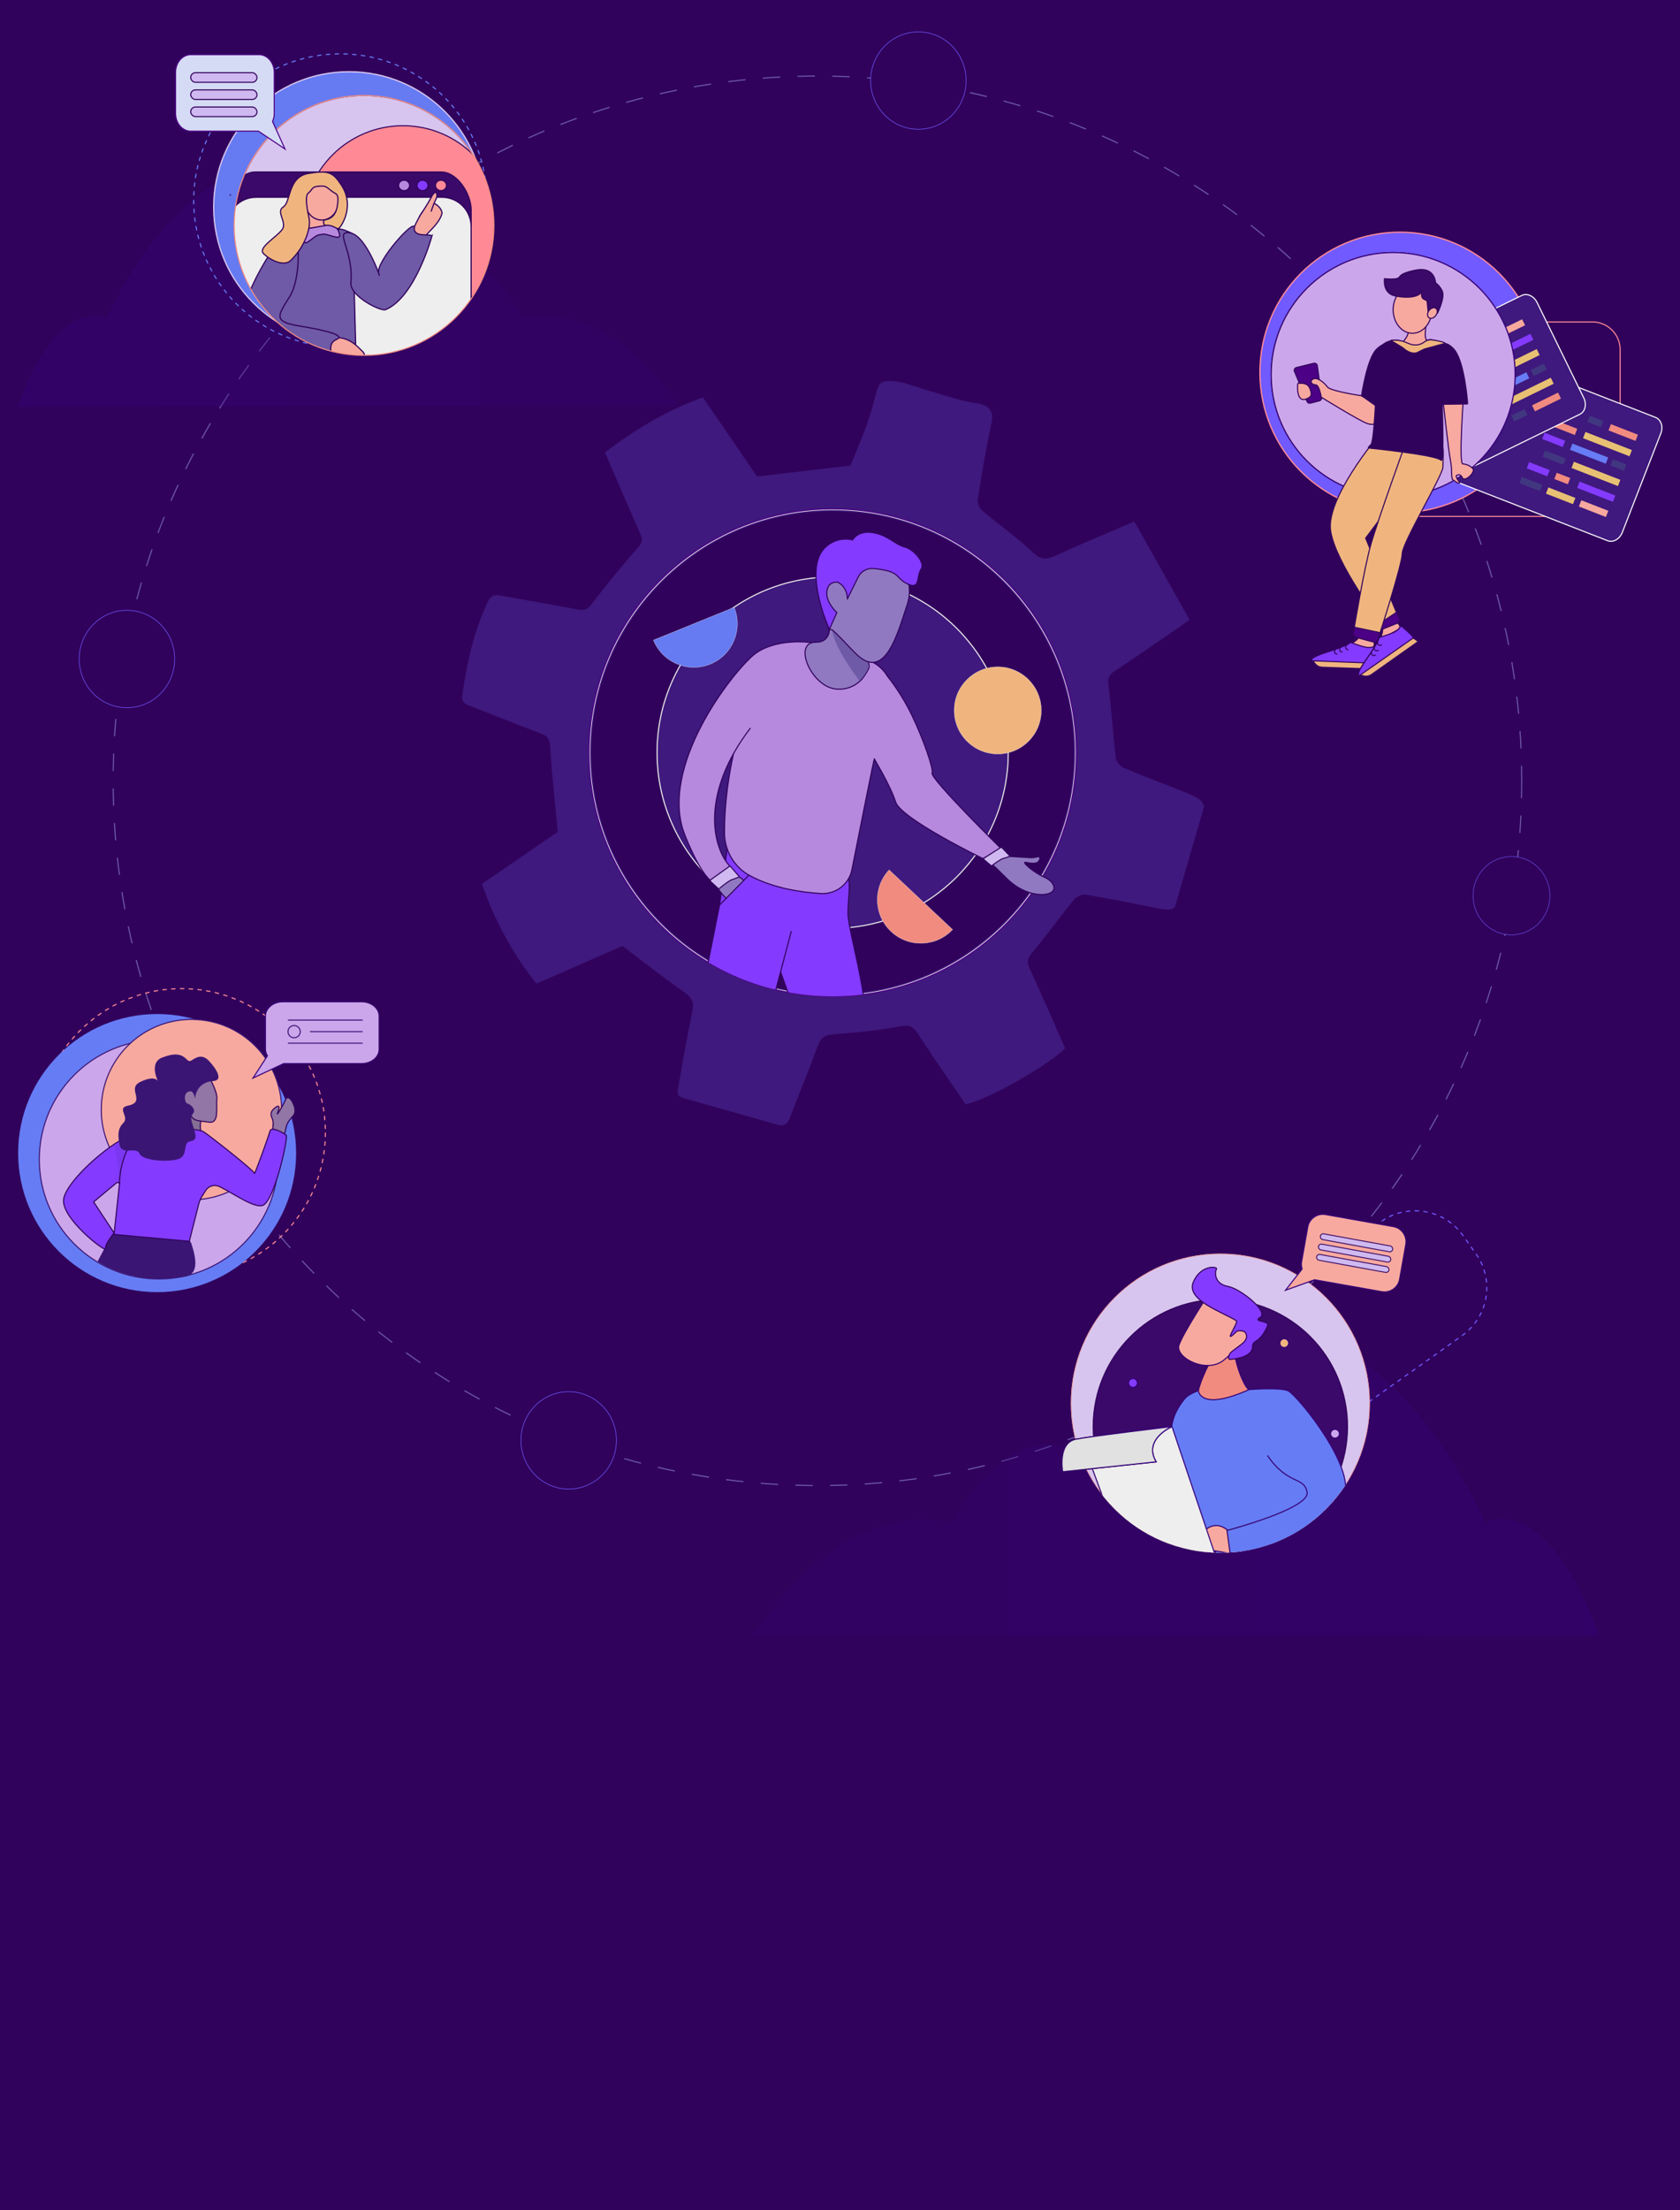 <?xml version="1.0" encoding="UTF-8"?>
<svg xmlns="http://www.w3.org/2000/svg" xmlns:xlink="http://www.w3.org/1999/xlink" id="Layer_1" viewBox="0 0 436 573.3">
  <defs>
    <style>.cls-1,.cls-2,.cls-3,.cls-4,.cls-5,.cls-6,.cls-7{fill:none;}.cls-8{stroke-width:.23px;}.cls-8,.cls-9,.cls-10,.cls-11,.cls-12,.cls-13,.cls-14,.cls-15,.cls-16,.cls-17,.cls-18,.cls-19,.cls-20,.cls-21,.cls-22,.cls-23,.cls-24,.cls-25,.cls-26,.cls-27,.cls-28,.cls-29,.cls-30,.cls-31,.cls-32,.cls-33,.cls-34,.cls-35,.cls-36,.cls-37,.cls-38,.cls-39,.cls-40,.cls-41,.cls-42,.cls-43,.cls-44,.cls-45,.cls-2,.cls-3,.cls-46,.cls-47,.cls-48,.cls-49,.cls-50,.cls-4,.cls-5,.cls-6,.cls-7,.cls-51,.cls-52,.cls-53,.cls-54,.cls-55,.cls-56,.cls-57,.cls-58,.cls-59{stroke-miterlimit:10;}.cls-8,.cls-11{fill:#cfb9f0;}.cls-8,.cls-11,.cls-12,.cls-16,.cls-17,.cls-18,.cls-19,.cls-20,.cls-21,.cls-22,.cls-23,.cls-24,.cls-25,.cls-28,.cls-29,.cls-30,.cls-32,.cls-33,.cls-34,.cls-35,.cls-36,.cls-37,.cls-38,.cls-42,.cls-7{stroke:#31025c;}.cls-9{fill:#d5dbf4;stroke:#4c0086;}.cls-9,.cls-10,.cls-11,.cls-12,.cls-13,.cls-14,.cls-15,.cls-16,.cls-17,.cls-18,.cls-19,.cls-20,.cls-21,.cls-22,.cls-23,.cls-24,.cls-25,.cls-26,.cls-27,.cls-28,.cls-29,.cls-30,.cls-43,.cls-44,.cls-45,.cls-2,.cls-3,.cls-47,.cls-48,.cls-49,.cls-50,.cls-4,.cls-5,.cls-6,.cls-7,.cls-51,.cls-52,.cls-53,.cls-54,.cls-55,.cls-56,.cls-58{stroke-width:.28px;}.cls-10,.cls-12{fill:#d8c5ef;}.cls-10,.cls-5{stroke:#f18b80;}.cls-13,.cls-27{stroke:#3a1574;}.cls-13,.cls-45,.cls-50,.cls-52{fill:#cca6ea;}.cls-14{stroke:#fff;}.cls-14,.cls-15,.cls-60{fill:#3f197d;}.cls-15,.cls-39,.cls-40,.cls-41{stroke:#eee;}.cls-16{fill:#856f94;}.cls-17{fill:#9276a5;}.cls-18,.cls-31,.cls-61,.cls-46{fill:#31025c;}.cls-19{fill:#9079c1;}.cls-20,.cls-36{fill:#3b0969;}.cls-21,.cls-62,.cls-38,.cls-55{fill:#843bff;}.cls-22{fill:#4c0085;}.cls-23,.cls-32{fill:#b689de;}.cls-24,.cls-33,.cls-63{fill:#ff8a95;}.cls-25,.cls-34,.cls-40,.cls-51{fill:#f0b57f;}.cls-26{stroke:#4c0085;}.cls-26,.cls-35,.cls-56{fill:#eee;}.cls-64{clip-path:url(#clippath);}.cls-27,.cls-30,.cls-42,.cls-58{fill:#f7a99f;}.cls-28,.cls-65,.cls-43,.cls-44{fill:#f8a99f;}.cls-29{fill:#f8a9a0;}.cls-31{stroke-width:.15px;}.cls-31,.cls-46{stroke:#715aff;}.cls-32,.cls-33,.cls-34,.cls-35,.cls-36,.cls-37,.cls-38,.cls-42{stroke-width:.31px;}.cls-66{fill:#677cf5;}.cls-67{fill:#e8c074;}.cls-68,.cls-41,.cls-49{fill:#f18b80;}.cls-69,.cls-47,.cls-48{fill:#667cf4;}.cls-70{fill:#413780;}.cls-71,.cls-37{fill:#6e5aa6;}.cls-72{fill:#3a1574;}.cls-73{fill:#7b37f0;}.cls-74,.cls-59{fill:#715aff;}.cls-39,.cls-40,.cls-41{stroke-width:.07px;}.cls-39,.cls-57{fill:#667af2;}.cls-43{stroke:url(#New_Gradient_Swatch_9-6);}.cls-44{stroke:url(#New_Gradient_Swatch_9-8);}.cls-45{stroke:url(#New_Gradient_Swatch_9);}.cls-2{stroke:#677cf5;stroke-dasharray:0 .91;}.cls-75{clip-path:url(#clippath-1);}.cls-76{clip-path:url(#clippath-2);}.cls-77{fill:url(#New_Gradient_Swatch_9-2);}.cls-77,.cls-78{opacity:.33;}.cls-78{fill:url(#New_Gradient_Swatch_9-4);}.cls-3{stroke:#f0b57f;stroke-dasharray:0 .67;}.cls-46{stroke-width:.12px;}.cls-47{stroke:url(#New_Gradient_Swatch_9-7);}.cls-48{stroke:url(#New_Gradient_Swatch_9-9);}.cls-49{stroke:url(#New_Gradient_Swatch_9-5);}.cls-50{stroke:url(#New_Gradient_Swatch_9-3);}.cls-4,.cls-59{stroke:#ff8a95;}.cls-6{stroke:#3f197d;}.cls-51{stroke:url(#New_Gradient_Swatch_9-13);}.cls-52{stroke:url(#New_Gradient_Swatch_9-14);}.cls-53{stroke:url(#New_Gradient_Swatch_9-11);}.cls-53,.cls-54{fill:#e1e1e1;}.cls-54{stroke:url(#New_Gradient_Swatch_9-15);}.cls-55{stroke:url(#New_Gradient_Swatch_9-12);}.cls-56{stroke:url(#New_Gradient_Swatch_9-10);}.cls-57{stroke:#d8c5ef;stroke-width:.33px;}.cls-58{stroke:url(#New_Gradient_Swatch_9-16);}.cls-59{stroke-width:.33px;}</style>
    <clipPath id="clippath">
      <path class="cls-1" d="m152.88,195.23c0-34.91,28.3-63.22,63.22-63.22s63.22,28.3,63.22,63.22c0,9.28-2,18.1-5.6,26.04-.93,2.06,5.26,10.3,4.12,12.23-1.49,2.54-10.4-1.27-12.22,1.03-11.58,14.57-29.46,23.91-49.52,23.91-34.91,0-63.22-28.3-63.22-63.22Z"></path>
    </clipPath>
    <linearGradient id="New_Gradient_Swatch_9" x1="65.29" y1="269.84" x2="98.55" y2="269.84" gradientUnits="userSpaceOnUse">
      <stop offset="0" stop-color="#37027e"></stop>
      <stop offset=".51" stop-color="#350276"></stop>
      <stop offset=".94" stop-color="#34026c"></stop>
    </linearGradient>
    <linearGradient id="New_Gradient_Swatch_9-2" x1="4.77" y1="73.91" x2="176.38" y2="73.91" xlink:href="#New_Gradient_Swatch_9"></linearGradient>
    <clipPath id="clippath-1">
      <circle class="cls-1" cx="94.47" cy="58.47" r="33.71"></circle>
    </clipPath>
    <linearGradient id="New_Gradient_Swatch_9-3" x1="392.83" y1="91.36" x2="330.3" y2="102.96" xlink:href="#New_Gradient_Swatch_9"></linearGradient>
    <linearGradient id="New_Gradient_Swatch_9-4" x1="3303.19" y1="383.86" x2="3522.82" y2="383.86" gradientTransform="translate(3717.98) rotate(-180) scale(1 -1)" xlink:href="#New_Gradient_Swatch_9"></linearGradient>
    <clipPath id="clippath-2">
      <circle class="cls-1" cx="316.71" cy="363.98" r="38.8"></circle>
    </clipPath>
    <linearGradient id="New_Gradient_Swatch_9-5" x1="324.39" y1="355.61" x2="310.71" y2="355.61" xlink:href="#New_Gradient_Swatch_9"></linearGradient>
    <linearGradient id="New_Gradient_Swatch_9-6" x1="327.77" y1="344.32" x2="305.74" y2="344.32" xlink:href="#New_Gradient_Swatch_9"></linearGradient>
    <linearGradient id="New_Gradient_Swatch_9-7" x1="343.57" y1="381.74" x2="303.77" y2="381.74" xlink:href="#New_Gradient_Swatch_9"></linearGradient>
    <linearGradient id="New_Gradient_Swatch_9-8" x1="322.7" y1="399.56" x2="312.39" y2="399.56" xlink:href="#New_Gradient_Swatch_9"></linearGradient>
    <linearGradient id="New_Gradient_Swatch_9-9" x1="349.39" y1="381.51" x2="318.28" y2="381.51" xlink:href="#New_Gradient_Swatch_9"></linearGradient>
    <linearGradient id="New_Gradient_Swatch_9-10" x1="653.32" y1="89.88" x2="624.63" y2="89.88" gradientTransform="translate(-346.45 417.36) rotate(-10.51)" xlink:href="#New_Gradient_Swatch_9"></linearGradient>
    <linearGradient id="New_Gradient_Swatch_9-11" x1="648.37" y1="75.57" x2="618.15" y2="75.57" gradientTransform="translate(-346.45 417.36) rotate(-10.51)" xlink:href="#New_Gradient_Swatch_9"></linearGradient>
    <linearGradient id="New_Gradient_Swatch_9-12" x1="295.33" y1="358.73" x2="292.73" y2="358.73" xlink:href="#New_Gradient_Swatch_9"></linearGradient>
    <linearGradient id="New_Gradient_Swatch_9-13" x1="334.59" y1="348.4" x2="331.99" y2="348.4" xlink:href="#New_Gradient_Swatch_9"></linearGradient>
    <linearGradient id="New_Gradient_Swatch_9-14" x1="347.75" y1="371.9" x2="345.16" y2="371.9" xlink:href="#New_Gradient_Swatch_9"></linearGradient>
    <linearGradient id="New_Gradient_Swatch_9-15" x1="648.37" y1="75.57" x2="618.15" y2="75.57" gradientTransform="translate(-346.45 417.36) rotate(-10.51)" xlink:href="#New_Gradient_Swatch_9"></linearGradient>
    <linearGradient id="New_Gradient_Swatch_9-16" x1="333.21" y1="325.05" x2="365.05" y2="325.05" xlink:href="#New_Gradient_Swatch_9"></linearGradient>
  </defs>
  <rect id="bg" class="cls-61" width="436" height="573.3"></rect>
  <path class="cls-71" d="m210.92,385.47c-1.49-.01-3-.04-4.51-.09v-.28c1.51.05,3.03.08,4.51.09v.28Zm4.51-.02v-.28c1.47-.03,2.99-.07,4.49-.13v.28c-1.49.06-3.01.11-4.49.13Zm-13.52-.26c-1.51-.08-3.03-.19-4.5-.31l.02-.28c1.47.12,2.98.22,4.49.31l-.02.28Zm22.53-.12l-.02-.28c1.52-.1,3.03-.22,4.49-.35l.03.28c-1.46.13-2.97.25-4.5.35Zm-31.52-.6c-1.51-.16-3.01-.33-4.48-.53l.04-.28c1.46.19,2.97.37,4.47.53l-.03.28Zm40.5-.21l-.03-.28c1.5-.17,3-.37,4.47-.57l.04.28c-1.46.2-2.97.4-4.47.57Zm-49.44-.95c-1.48-.23-2.98-.48-4.45-.75l.05-.28c1.47.26,2.96.51,4.44.74l-.04.28Zm58.37-.31l-.05-.28c1.47-.24,2.97-.51,4.43-.79l.05.28c-1.47.28-2.96.55-4.44.79Zm-67.25-1.29c-1.45-.3-2.93-.62-4.41-.96l.06-.28c1.47.34,2.95.66,4.4.96l-.06.28Zm76.11-.4l-.06-.28c1.45-.32,2.92-.65,4.39-1.01l.07.28c-1.47.36-2.94.7-4.39,1.01Zm-84.9-1.64c-1.44-.37-2.9-.77-4.35-1.18l.08-.27c1.45.41,2.91.81,4.35,1.18l-.07.28Zm93.66-.49l-.07-.28c1.44-.39,2.9-.8,4.33-1.23l.08.27c-1.44.43-2.9.84-4.34,1.23Zm-102.33-1.98c-1.42-.44-2.87-.92-4.3-1.4l.09-.27c1.43.49,2.88.96,4.3,1.4l-.08.27Zm110.98-.59l-.09-.27c1.42-.46,2.85-.94,4.27-1.44l.09.27c-1.41.5-2.85.98-4.27,1.44Zm-119.55-2.32c-1.41-.52-2.83-1.06-4.23-1.61l.1-.26c1.39.55,2.81,1.09,4.22,1.61l-.1.27Zm128.06-.67l-.1-.27c1.39-.53,2.8-1.08,4.19-1.65l.11.26c-1.39.57-2.8,1.12-4.2,1.65Zm-136.47-2.66c-1.38-.59-2.78-1.2-4.14-1.82l.12-.26c1.36.62,2.75,1.23,4.13,1.82l-.11.26Zm144.8-.74l-.11-.26c1.4-.62,2.78-1.24,4.09-1.85l.12.26c-1.31.61-2.69,1.24-4.1,1.85Zm-153.03-3.01c-1.34-.65-2.7-1.33-4.04-2.02l.13-.25c1.34.69,2.7,1.37,4.04,2.02l-.12.26Zm161.18-.8l-.13-.26c1.31-.65,2.65-1.34,4-2.05l.13.25c-1.35.71-2.69,1.4-4,2.05Zm-169.21-3.35c-1.34-.73-2.66-1.48-3.94-2.22l.14-.25c1.27.74,2.59,1.49,3.93,2.22l-.14.25Zm177.16-.86l-.14-.25c1.31-.74,2.62-1.49,3.89-2.25l.14.24c-1.27.75-2.58,1.51-3.9,2.25Zm-184.98-3.68c-1.25-.77-2.54-1.58-3.82-2.41l.15-.24c1.28.83,2.56,1.64,3.81,2.41l-.15.24Zm192.71-.92l-.15-.24c1.27-.8,2.54-1.62,3.78-2.44l.16.24c-1.24.82-2.51,1.64-3.78,2.44Zm-200.29-4c-1.23-.84-2.47-1.72-3.69-2.6l.17-.23c1.22.88,2.46,1.75,3.69,2.59l-.16.24Zm207.8-.98l-.16-.23c1.21-.84,2.44-1.73,3.66-2.62l.17.23c-1.22.9-2.45,1.78-3.66,2.62Zm-215.12-4.31c-1.19-.91-2.39-1.84-3.56-2.77l.18-.22c1.17.93,2.36,1.87,3.56,2.77l-.17.23Zm222.38-1.03l-.17-.22c1.18-.91,2.37-1.85,3.52-2.8l.18.22c-1.16.94-2.35,1.89-3.53,2.8Zm-229.43-4.6c-1.14-.96-2.29-1.95-3.42-2.94l.19-.21c1.12.99,2.27,1.98,3.41,2.94l-.18.22Zm236.42-1.09l-.18-.22c1.13-.97,2.27-1.97,3.38-2.97l.19.21c-1.11,1-2.25,2-3.39,2.97Zm-243.18-4.88c-1.09-1.01-2.19-2.06-3.27-3.11l.2-.2c1.07,1.05,2.17,2.09,3.26,3.1l-.19.21Zm249.89-1.15l-.2-.21c1.1-1.04,2.19-2.1,3.24-3.13l.2.2c-1.05,1.04-2.14,2.09-3.24,3.14Zm-256.35-5.15c-1.05-1.07-2.1-2.17-3.11-3.26l.21-.19c1.01,1.09,2.06,2.19,3.11,3.26l-.2.2Zm262.75-1.2l-.2-.2c1.03-1.08,2.07-2.18,3.08-3.29l.21.19c-1.01,1.1-2.05,2.21-3.08,3.29Zm-268.9-5.4c-.99-1.11-1.98-2.26-2.95-3.41l.22-.18c.97,1.15,1.96,2.29,2.94,3.4l-.21.19Zm274.98-1.26l-.22-.19c1-1.14,1.98-2.3,2.92-3.44l.22.18c-.94,1.14-1.92,2.29-2.92,3.44Zm-280.79-5.63c-.93-1.16-1.87-2.36-2.78-3.55l.23-.17c.91,1.19,1.84,2.38,2.77,3.54l-.22.18Zm286.55-1.32l-.22-.18c.92-1.17,1.85-2.38,2.74-3.58l.23.17c-.9,1.2-1.82,2.41-2.75,3.58Zm-292.01-5.84c-.88-1.21-1.75-2.45-2.6-3.68l.23-.16c.85,1.23,1.72,2.47,2.59,3.67l-.23.17Zm297.42-1.38l-.23-.16c.86-1.22,1.73-2.47,2.57-3.71l.24.16c-.84,1.24-1.7,2.49-2.57,3.71Zm-302.53-6.03c-.82-1.25-1.63-2.53-2.41-3.8l.24-.15c.78,1.27,1.59,2.54,2.41,3.79l-.24.16Zm307.57-1.45l-.24-.15c.81-1.26,1.61-2.55,2.38-3.83l.24.15c-.77,1.28-1.58,2.57-2.39,3.84Zm-312.31-6.2c-.75-1.28-1.5-2.6-2.22-3.91l.25-.14c.72,1.31,1.47,2.63,2.22,3.91l-.25.14Zm316.98-1.53l-.25-.14c.73-1.28,1.47-2.61,2.19-3.94l.25.14c-.72,1.34-1.46,2.67-2.19,3.95Zm-321.33-6.35c-.68-1.31-1.36-2.66-2.03-4.02l.26-.12c.66,1.35,1.34,2.7,2.02,4.01l-.25.13Zm325.61-1.6l-.25-.13c.67-1.32,1.34-2.68,1.99-4.05l.26.12c-.66,1.37-1.33,2.74-2,4.06Zm-329.57-6.48c-.63-1.36-1.24-2.75-1.82-4.11l.26-.11c.58,1.36,1.2,2.74,1.82,4.1l-.26.12Zm333.46-1.68l-.26-.12c.61-1.36,1.21-2.76,1.79-4.15l.26.11c-.58,1.39-1.18,2.79-1.79,4.15Zm-337-6.58c-.56-1.39-1.1-2.81-1.62-4.21l.27-.1c.52,1.4,1.06,2.81,1.62,4.2l-.26.11Zm340.48-1.77l-.26-.1c.54-1.4,1.07-2.82,1.58-4.23l.27.1c-.51,1.41-1.04,2.84-1.58,4.24Zm-343.63-6.68c-.49-1.41-.96-2.85-1.41-4.28l.27-.09c.45,1.43.93,2.87,1.41,4.28l-.27.09Zm346.69-1.83l-.27-.09c.48-1.43.94-2.88,1.37-4.31l.27.08c-.43,1.43-.9,2.88-1.37,4.31Zm-349.41-6.77c-.41-1.43-.82-2.89-1.2-4.35l.28-.07c.38,1.46.78,2.92,1.2,4.34l-.27.08Zm352.04-1.88l-.27-.08c.4-1.45.79-2.91,1.15-4.35l.28.07c-.36,1.44-.75,2.91-1.15,4.36Zm-354.33-6.85c-.34-1.45-.67-2.93-.98-4.4l.28-.06c.31,1.47.64,2.95.98,4.39l-.28.06Zm356.52-1.9l-.28-.06c.33-1.44.64-2.93.93-4.41l.28.06c-.29,1.48-.61,2.97-.93,4.41Zm-358.38-6.93c-.27-1.47-.53-2.96-.76-4.44l.28-.04c.23,1.48.49,2.97.76,4.44l-.28.05Zm360.13-1.92l-.28-.05c.26-1.49.5-2.98.71-4.45l.28.04c-.22,1.47-.46,2.96-.71,4.45Zm-361.55-6.99c-.2-1.47-.38-2.98-.54-4.48l.28-.03c.16,1.5.35,3,.54,4.47l-.28.04Zm362.86-1.93l-.28-.04c.18-1.48.35-2.99.49-4.48l.28.03c-.15,1.49-.31,3-.49,4.48Zm-363.84-7.03c-.12-1.48-.23-2.99-.32-4.5l.28-.02c.09,1.5.2,3.01.32,4.49l-.28.02Zm364.71-1.94l-.28-.02c.11-1.49.2-3,.27-4.5h.28c-.07,1.51-.17,3.03-.27,4.52Zm-365.25-7.06c-.05-1.49-.09-3.01-.1-4.5h.28c.02,1.49.05,3.01.1,4.49h-.28Zm365.68-1.95h-.28c.04-1.48.05-3,.05-4.51,0-1.31-.01-2.62-.04-3.89h.28c.03,1.27.04,2.58.04,3.89,0,1.52-.02,3.03-.05,4.51Zm-365.49-7.06h-.28c.02-1.5.06-3.01.12-4.51h.28c-.06,1.51-.1,3.02-.12,4.51Zm365.08-5.84c-.07-1.53-.16-3.04-.26-4.5l.28-.02c.1,1.46.19,2.97.26,4.5h-.28Zm-364.73-3.16l-.28-.02c.09-1.5.21-3.02.34-4.5l.28.02c-.13,1.48-.24,2.99-.34,4.49Zm364.11-5.83c-.14-1.51-.31-3.01-.48-4.48l.28-.03c.17,1.47.34,2.98.48,4.48l-.28.03Zm-363.33-3.14l-.28-.03c.17-1.49.35-3,.56-4.48l.28.04c-.2,1.48-.39,2.98-.56,4.47Zm362.26-5.8c-.22-1.5-.45-2.99-.7-4.45l.28-.05c.25,1.46.48,2.96.7,4.46l-.28.04Zm-361.04-3.12l-.28-.05c.24-1.48.5-2.98.78-4.44l.28.05c-.27,1.46-.54,2.96-.78,4.44Zm359.53-5.75c-.29-1.47-.59-2.95-.92-4.41l.28-.06c.32,1.46.63,2.94.92,4.42l-.28.05Zm-357.87-3.1l-.28-.06c.31-1.46.65-2.94,1-4.4l.28.07c-.35,1.46-.68,2.94-.99,4.39Zm355.93-5.7c-.36-1.45-.74-2.92-1.13-4.36l.27-.08c.4,1.44.78,2.91,1.14,4.37l-.28.07Zm-353.83-3.06l-.27-.07c.39-1.45.79-2.91,1.21-4.34l.27.08c-.42,1.43-.83,2.89-1.21,4.34Zm351.45-5.62c-.43-1.42-.88-2.87-1.35-4.3l.27-.09c.47,1.43.93,2.88,1.35,4.3l-.27.08Zm-348.92-3.02l-.27-.09c.46-1.44.94-2.88,1.43-4.29l.27.09c-.49,1.41-.97,2.85-1.43,4.29Zm346.12-5.54c-.51-1.42-1.03-2.84-1.56-4.22l.27-.1c.53,1.39,1.06,2.81,1.57,4.23l-.27.1Zm-343.15-3l-.27-.1c.53-1.4,1.08-2.82,1.64-4.21l.26.11c-.56,1.39-1.12,2.81-1.64,4.21Zm339.92-5.41c-.56-1.35-1.15-2.74-1.76-4.13l.26-.11c.61,1.39,1.21,2.78,1.77,4.13l-.26.11Zm-336.54-2.96l-.26-.11c.6-1.38,1.22-2.77,1.85-4.13l.26.12c-.63,1.35-1.25,2.74-1.85,4.12Zm332.91-5.25c-.64-1.36-1.3-2.72-1.97-4.04l.25-.13c.66,1.32,1.33,2.68,1.97,4.04l-.26.12Zm-329.11-2.94l-.26-.13c.67-1.35,1.36-2.7,2.05-4.03l.25.13c-.69,1.32-1.38,2.67-2.05,4.02Zm325.08-5.08c-.69-1.3-1.42-2.62-2.16-3.94l.25-.14c.75,1.32,1.47,2.65,2.17,3.94l-.25.13Zm-320.88-2.91l-.25-.14c.73-1.32,1.49-2.63,2.25-3.92l.24.14c-.76,1.28-1.51,2.6-2.24,3.91Zm316.46-4.91c-.77-1.28-1.56-2.57-2.36-3.83l.24-.15c.8,1.26,1.59,2.55,2.36,3.83l-.24.15Zm-311.87-2.86l-.24-.15c.79-1.27,1.61-2.55,2.44-3.8l.24.16c-.82,1.25-1.64,2.53-2.43,3.8Zm307.07-4.74c-.83-1.24-1.69-2.49-2.54-3.71l.23-.16c.86,1.22,1.72,2.47,2.55,3.71l-.24.16Zm-302.11-2.79l-.23-.16c.85-1.23,1.74-2.47,2.62-3.68l.23.17c-.88,1.21-1.76,2.44-2.62,3.67Zm296.93-4.56c-.89-1.2-1.8-2.4-2.72-3.58l.22-.17c.92,1.18,1.84,2.39,2.73,3.59l-.23.17Zm-291.61-2.71l-.23-.17c.91-1.19,1.86-2.38,2.8-3.54l.22.18c-.94,1.16-1.88,2.35-2.79,3.54Zm286.08-4.39c-.94-1.15-1.92-2.31-2.9-3.44l.22-.19c.98,1.14,1.95,2.3,2.9,3.45l-.22.18Zm-280.41-2.62l-.22-.18c.97-1.14,1.97-2.28,2.97-3.4l.21.19c-1,1.11-1.99,2.26-2.96,3.39Zm274.53-4.2c-1-1.1-2.03-2.21-3.06-3.3l.21-.2c1.04,1.09,2.07,2.2,3.07,3.3l-.21.19Zm-268.52-2.51l-.21-.19c1.02-1.09,2.07-2.18,3.13-3.25l.2.2c-1.05,1.07-2.1,2.16-3.12,3.24Zm262.32-4.01c-1.07-1.07-2.15-2.13-3.22-3.15l.2-.21c1.07,1.02,2.16,2.08,3.23,3.15l-.2.2Zm-255.99-2.4l-.2-.2c1.07-1.03,2.17-2.07,3.28-3.09l.19.21c-1.11,1.02-2.21,2.06-3.28,3.09Zm249.47-3.82c-1.1-1-2.24-2.01-3.37-2.99l.19-.22c1.14.98,2.27,1.99,3.38,2.99l-.19.21Zm-242.84-2.27l-.19-.21c1.13-.99,2.28-1.97,3.43-2.92l.18.22c-1.14.95-2.3,1.93-3.42,2.92Zm236.03-3.62c-1.15-.94-2.33-1.89-3.52-2.82l.18-.22c1.19.93,2.37,1.88,3.52,2.82l-.18.22Zm-229.11-2.14l-.18-.22c1.17-.92,2.37-1.85,3.57-2.75l.17.23c-1.2.9-2.4,1.83-3.56,2.75Zm222.01-3.41c-1.21-.9-2.44-1.79-3.65-2.64l.16-.23c1.22.86,2.45,1.75,3.66,2.65l-.17.23Zm-214.82-2l-.17-.23c1.23-.88,2.47-1.74,3.7-2.57l.16.24c-1.23.83-2.47,1.69-3.69,2.57Zm207.45-3.2c-1.26-.84-2.53-1.67-3.78-2.46l.15-.24c1.25.79,2.53,1.62,3.78,2.46l-.16.24Zm-200.01-1.85l-.15-.24c1.25-.8,2.53-1.61,3.82-2.39l.15.24c-1.28.78-2.56,1.58-3.81,2.38Zm192.39-2.98c-1.28-.77-2.59-1.53-3.9-2.27l.14-.25c1.31.74,2.62,1.51,3.9,2.28l-.15.24Zm-184.71-1.69l-.14-.25c1.3-.74,2.62-1.48,3.93-2.2l.14.25c-1.31.71-2.63,1.45-3.92,2.19Zm176.86-2.76c-1.31-.7-2.65-1.4-4.01-2.08l.13-.25c1.35.68,2.7,1.38,4.01,2.08l-.13.25Zm-168.97-1.53l-.13-.25c1.34-.69,2.7-1.36,4.03-2l.12.26c-1.33.64-2.68,1.31-4.02,1.99Zm160.9-2.53c-1.37-.64-2.75-1.28-4.11-1.88l.12-.26c1.36.6,2.74,1.23,4.11,1.88l-.12.26Zm-152.81-1.36l-.12-.26c1.35-.61,2.74-1.21,4.12-1.8l.11.26c-1.38.58-2.76,1.18-4.11,1.79Zm144.55-2.29c-1.4-.58-2.81-1.14-4.2-1.67l.1-.27c1.38.53,2.8,1.09,4.2,1.67l-.11.26Zm-136.28-1.19l-.1-.26c1.38-.54,2.8-1.08,4.22-1.6l.1.27c-1.41.52-2.83,1.05-4.21,1.59Zm127.85-2.04c-1.4-.5-2.84-.99-4.28-1.46l.09-.27c1.44.47,2.88.96,4.28,1.46l-.1.27Zm-119.39-1.03l-.09-.27c1.42-.48,2.87-.94,4.29-1.38l.08.27c-1.42.44-2.86.9-4.29,1.38Zm110.8-1.78c-1.43-.43-2.89-.85-4.33-1.24l.08-.27c1.44.39,2.9.81,4.34,1.24l-.08.27Zm-102.2-.88l-.08-.27c1.44-.41,2.9-.8,4.36-1.17l.07.28c-1.45.37-2.91.76-4.35,1.17Zm93.51-1.5c-1.44-.36-2.92-.7-4.38-1.03l.06-.28c1.47.33,2.95.67,4.39,1.03l-.07.28Zm-84.78-.73l-.06-.28c1.46-.33,2.94-.65,4.41-.95l.06.28c-1.47.3-2.95.62-4.4.95Zm75.99-1.22c-1.45-.28-2.94-.55-4.43-.81l.05-.28c1.49.25,2.98.52,4.44.81l-.06.28Zm-67.16-.57l-.05-.28c1.46-.26,2.95-.5,4.45-.73l.04.28c-1.49.23-2.99.47-4.44.73Zm58.29-.93c-1.49-.21-2.99-.41-4.47-.59l.03-.28c1.47.17,2.98.37,4.47.59l-.04.28Zm-49.38-.42l-.04-.28c1.49-.19,3-.36,4.48-.51l.03.28c-1.48.15-2.99.32-4.47.51Zm40.44-.64c-1.49-.14-3-.26-4.49-.37l.02-.28c1.49.1,3,.23,4.5.37l-.03.28Zm-31.48-.27l-.02-.28c1.5-.12,3.01-.21,4.5-.29v.28c-1.47.08-2.99.17-4.48.29Zm22.5-.36c-1.49-.07-3-.12-4.5-.15v-.28c1.51.03,3.02.08,4.51.15v.28Zm-13.51-.11v-.28c1.49-.04,3.01-.07,4.5-.07v.28c-1.49,0-3,.03-4.5.07Z"></path>
  <ellipse class="cls-31" cx="32.94" cy="170.94" rx="12.39" ry="12.63"></ellipse>
  <ellipse class="cls-31" cx="238.34" cy="20.9" rx="12.39" ry="12.63"></ellipse>
  <ellipse class="cls-46" cx="392.26" cy="232.33" rx="9.97" ry="10.16"></ellipse>
  <ellipse class="cls-31" cx="147.59" cy="373.62" rx="12.39" ry="12.63"></ellipse>
  <g id="man">
    <g id="man-2">
      <path class="cls-60" d="m306.56,205.11c-4.99-2.01-10.05-3.85-14.99-5.96-.9-.39-1.9-1.65-2.01-2.61-.73-6.19-1.1-12.41-1.87-18.59-.23-1.8-.02-2.81,1.53-3.83,5.47-3.61,10.84-7.36,16.25-11.06.88-.6,1.73-1.23,3.24-2.3-4.77-8.49-9.49-16.89-14.32-25.49-7.3,3.14-13.99,5.89-20.55,8.91-2.31,1.06-3.7,1.07-5.74-.85-4.18-3.92-8.9-7.26-13.3-10.97-.67-.57-1.19-1.9-1.06-2.75,1.05-6.56,2.09-13.14,3.53-19.62.69-3.11-.28-4.5-3.1-5.28-1.19-.33-.56.75-19.71-5.44-7.1-1.3-6.29.15-7.92,5.91-1.84,6.47-3.66,10.16-5.82,15.58-8.36.98-16.17,1.9-24.23,2.85-4.54-6.63-9.29-13.55-14.07-20.52-9.37,3.36-17.59,8.29-25.41,14.27,3.1,7.18,6.11,14.19,9.17,21.17.55,1.25.64,2.06-.44,3.3-4.23,4.84-8.34,9.79-12.22,14.9-1.12,1.47-2,1.67-3.61,1.36-6.63-1.26-13.29-2.37-19.92-3.6-1.65-.31-2.62-.05-3.42,1.67-3.61,7.72-5.46,15.88-6.61,24.25-.23,1.66.65,2.17,1.98,2.67,6.12,2.35,12.18,4.84,18.32,7.15,1.77.66,2.43,1.42,2.54,3.5.41,7.17,1.23,14.33,1.95,22.06-6.02,4.13-12.86,8.82-19.69,13.5,3.38,9.56,7.96,18.1,14.17,25.85,7.82-3.42,15.42-6.76,22.31-9.77,5.6,4.22,10.7,8.28,16.04,11.99,2.02,1.4,2.59,2.66,2.09,5.03-1.33,6.32-2.42,12.68-3.54,19.04-.22,1.26-.86,2.8,1.15,3.37,8.17,2.31,16.34,4.63,24.52,6.94,1.74.49,2.61-.24,3.24-1.92,2.35-6.22,4.97-12.34,7.21-18.6.87-2.41,2.27-2.8,4.54-2.97,5.62-.43,11.27-.98,16.8-2.03,2.38-.45,3.39-.02,4.64,1.92,4.02,6.23,8.29,12.31,12.37,18.31,5.88-1.26,20.83-9.69,25.84-14.51-3.05-6.9-6.07-13.9-9.27-20.82-.8-1.73-.43-2.63.73-4.02,3.74-4.49,7.15-9.24,10.84-13.77.62-.76,2.07-1.42,3-1.27,5.89.97,11.74,2.14,17.59,3.31,3.27.66,4.59.93,5.57-.08l7.57-26.01c-.38-1.91-1.87-2.52-5.9-4.15Zm-48.37,1.76c-6.77,23.25-31.1,36.61-54.35,29.84h0c-23.25-6.77-36.61-31.1-29.84-54.35h0c6.77-23.25,31.1-36.61,54.35-29.84h0c23.25,6.77,36.61,31.1,29.84,54.35h0Z"></path>
      <circle class="cls-26" cx="216.09" cy="195.23" r="63.22"></circle>
      <circle class="cls-61" cx="216.09" cy="195.23" r="62.76"></circle>
      <path class="cls-60" d="m216.09,258.14c-34.69,0-62.91-28.22-62.91-62.91s28.22-62.91,62.91-62.91,62.91,28.22,62.91,62.91-28.22,62.91-62.91,62.91Zm0-125.53c-34.53,0-62.62,28.09-62.62,62.62s28.09,62.62,62.62,62.62,62.62-28.09,62.62-62.62-28.09-62.62-62.62-62.62Z"></path>
      <circle class="cls-15" cx="216.09" cy="195.23" r="45.57"></circle>
      <g class="cls-64">
        <g id="Center">
          <path class="cls-21" d="m220.06,236.77c-.02-3.28,1.2-11.03-.79-8.32-1.99,2.71-9.04.52-13.92-3.23s-11.38-1.09-11.38-1.09l6.74,22.77,8.14,22.64-5.2,4.6c-3.64,3.63-12.72,10.34-17.44,12.37l-26.43,11.74s4.68,1.96,15.39,4.63c14.58,3.64,39.34-16.96,46.76-25.37,7.42-8.42-1.83-34.28-1.87-40.72Z"></path>
          <polyline class="cls-21" points="189.39 215.15 186.74 234.77 173.79 299.88 185.85 306.64 205.01 241.46"></polyline>
          <path class="cls-19" d="m184.8,228.26s3.57,6.04,6.29,6.26c2.73.22,6.9-3,3.77-4.94s-5.64-4.46-7.11-5.2-2.96,3.88-2.96,3.88Z"></path>
          <polyline class="cls-21" points="196.66 224.66 186.74 234.77 173.79 299.88 189.01 303.59 205.36 241.53"></polyline>
          <path class="cls-23" d="m259.95,220.28l-4.89,2.41s-21.25-10.31-22.63-14.67c-1.38-4.37-5.43-10.85-5.51-11.21-.06-.26-3.82,18.66-5.83,28.77-.75,3.78-4.17,6.41-8.02,6.19-5.14-.3-12.34-1.36-18.43-4.62-4.1-2.19-6.61-6.49-6.62-11.14-.02-6.27.76-16.72,4.76-29.67,1.47-4.75,7.37-13.94,13.37-18.61,2.46-1.91,4.52-.72,5.59-1.13l3.01,2.34c1.56,1.41,3.6,2.16,5.7,2.08l3.99-.15,1.32.56c1.89.79,3.47,2.17,4.51,3.93h0c2.47,3.12,4.59,6.49,6.33,10.07,3.07,6.33,5.76,14.22,5.3,15.08-.7,1.3,18.06,19.77,18.06,19.77Z"></path>
          <path class="cls-19" d="m216.59,160.76c-1.03.79-1.32,1.74-1.32,1.74,0,0,.5,4.12-3.54,4.09-6.07-.04-1.29,11.36,5.05,12.11,3.65.43,5.95-1.46,6.98-2.61.36-.4,1.74-2.49,1.8-3.02s-.04-1.14-.55-1.76c-1.11-1.34-1.04-1.38-.4-3.86s-6.99-7.47-8.03-6.68Z"></path>
          <path class="cls-71" d="m223.02,176.55c.18.24,2.51-2.91,2.42-3.73-.18-1.6-1.29-3.98-1.89-4.46l-6.64-5.27c-.43-.34-1.1-.18-.99.24.02.07.05.15.06.23.61,3.55,3.37,8.08,7.04,12.99Z"></path>
          <path class="cls-19" d="m233.05,145.73c2.76,3.01,3.69,7.28,2.38,11.15-2.39,7.06-5.54,19.52-12.73,13.22-1.64-1.44-5.87-6.26-6.82-6.75-.31-.15-.8.19-.84-.15l-1.6-11.19,4.45-5.9,13.25-1.63,1.93,1.26Z"></path>
          <path class="cls-21" d="m217.17,158.95l-1.92,4.28s-5.06-10.91-2.98-18.06c1.12-3.84,5.13-6.06,9.01-5.12h0s1.27-2.51,5.23-1.89c3.96.62,5.67,3.08,8.39,3.77,2.22.57,5.25,4.05,4.18,5.63-1.34,1.96-.17,5.32-3.3,4.02-3.13-1.3-2.06-2.87-6.34-3.72-1.18-.23-2.13-.35-2.9-.4-1.61-.09-3.11.78-3.82,2.22l-2.78,5.61-.15-.99c-.22-1.43-1.12-2.66-2.41-3.3h0s-2.82-.4-2.81,2.99c0,2.48,2.61,4.93,2.61,4.93Z"></path>
          <path class="cls-19" d="m261.82,222.13l5.62.35c.53.03,1.05-.03,1.56-.17.55-.15,1.2-.15.71.86-.43.9-1.57.9-3.51.51-1.27-.25,2.06,2.67,4.93,3.91,2.68,1.16,3.78,4.12-.26,4.43-1.52.12-5.6-.16-9.78-4.33-6.07-6.06-4.98-4.48-4.98-4.48l5.7-1.09Z"></path>
          <path class="cls-23" d="m209.63,166.58s-8.3-.95-13.58,2.94c-4.9,3.61-24.13,27.36-18.93,45.32.58,1.99,4.25,11.01,7.23,13.51,3.33,2.81,5.94-2.67,4.78-4-4.13-4.74-7.45-18.42,5.63-35.51"></path>
          <path class="cls-11" d="m259.71,219.83l-4.32,2.76c-.14.09-.15.29-.03.39l1.8,1.52c.07.06.17.07.26.04,0,0,1.65-1.29,2.8-1.82.15-.07,2-.55,1.88-.67l-2.09-2.19c-.08-.08-.21-.1-.31-.04Z"></path>
          <path class="cls-11" d="m189.28,224.74l-4.81,3.44c-.15.11-.17.35-.04.48l1.95,1.8c.08.07.19.09.28.04,0,0,1.84-1.6,3.12-2.26.17-.09,2.21-.71,2.08-.86l-2.25-2.6c-.09-.1-.23-.12-.34-.04Z"></path>
        </g>
      </g>
      <g id="elements">
        <circle class="cls-40" cx="258.94" cy="184.28" r="11.3"></circle>
        <path class="cls-41" d="m231.25,241.62c4.55,4.27,11.7,4.05,15.97-.5l-16.47-15.47c-4.27,4.55-4.05,11.7.5,15.97Z"></path>
        <path class="cls-39" d="m184.31,172.27c5.78-2.35,8.56-8.94,6.22-14.72l-20.94,8.5c2.35,5.78,8.94,8.56,14.72,6.22Z"></path>
      </g>
    </g>
  </g>
  <g id="woman2">
    <path class="cls-63" d="m47.62,331.22v-.28c.38,0,.75-.02,1.13-.03v.28c-.37.02-.75.03-1.13.03Zm-1.14,0c-.38,0-.76-.02-1.14-.04v-.28c.39.02.77.03,1.15.04v.28Zm3.43-.1l-.02-.28c.38-.03.76-.06,1.13-.1l.03.28c-.38.04-.76.07-1.14.1Zm-5.71,0c-.38-.03-.76-.06-1.14-.11l.03-.28c.37.04.75.07,1.13.1l-.02.28Zm7.99-.23l-.04-.28c.38-.05.75-.11,1.12-.17l.05.28c-.37.06-.75.12-1.13.17Zm-10.26-.01c-.38-.05-.76-.11-1.13-.17l.05-.28c.37.06.75.12,1.12.17l-.04.28Zm12.52-.36l-.05-.28c.37-.07.74-.15,1.11-.24l.06.28c-.37.09-.74.17-1.12.24Zm-14.77-.02c-.37-.08-.75-.16-1.12-.24l.06-.28c.37.09.74.17,1.11.24l-.06.28Zm17-.49l-.07-.28c.37-.1.73-.2,1.09-.31l.08.27c-.37.11-.73.21-1.1.31Zm-19.23-.03c-.37-.1-.74-.2-1.1-.31l.08-.27c.36.11.73.21,1.09.31l-.07.28Zm21.42-.62l-.09-.27c.36-.12.72-.24,1.07-.37l.1.27c-.36.13-.72.26-1.08.38Zm-23.62-.03c-.36-.12-.72-.25-1.08-.38l.1-.27c.36.13.71.26,1.07.38l-.09.27Zm25.76-.75l-.11-.26c.35-.14.7-.28,1.04-.44l.11.26c-.35.15-.7.3-1.05.44Zm-27.92-.04c-.35-.14-.71-.29-1.06-.45l.11-.26c.35.15.7.3,1.05.44l-.11.26Zm30.01-.87l-.12-.26c.34-.16.68-.33,1.02-.5l.13.25c-.34.17-.68.34-1.02.5Zm-32.11-.05c-.35-.16-.69-.34-1.03-.51l.13-.25c.34.17.68.34,1.02.51l-.12.26Zm34.14-.99l-.14-.25c.33-.18.66-.37.98-.56l.14.24c-.33.19-.66.38-.99.57Zm-36.18-.06c-.33-.19-.67-.38-.99-.57l.15-.24c.33.19.65.38.99.57l-.14.25Zm38.15-1.1l-.15-.24c.32-.2.64-.41.95-.62l.16.24c-.32.21-.63.42-.96.62Zm-40.11-.07c-.32-.21-.64-.42-.96-.63l.16-.24c.31.21.63.42.95.63l-.15.24Zm42.01-1.2l-.17-.23c.31-.22.61-.45.91-.68l.17.22c-.3.23-.61.46-.92.68Zm-43.9-.09c-.31-.22-.61-.45-.92-.69l.17-.22c.3.23.6.46.91.68l-.17.23Zm45.71-1.31l-.18-.22c.29-.24.58-.48.87-.73l.19.22c-.29.25-.58.5-.87.74Zm-47.52-.1c-.29-.24-.58-.49-.87-.74l.19-.21c.28.25.57.5.87.74l-.18.22Zm49.25-1.4l-.19-.21c.28-.26.55-.52.82-.78l.2.2c-.27.27-.55.53-.83.79Zm-50.97-.1c-.28-.26-.55-.52-.82-.79l.2-.2c.27.27.54.53.82.79l-.19.21Zm52.6-1.5l-.21-.2c.26-.27.52-.55.77-.83l.21.19c-.26.28-.51.56-.78.84Zm-54.22-.11c-.26-.28-.52-.56-.78-.84l.21-.19c.25.28.51.56.77.83l-.21.2Zm55.75-1.59l-.22-.18c.24-.29.48-.58.72-.88l.22.18c-.24.3-.48.59-.73.88Zm-57.28-.12c-.25-.29-.49-.59-.72-.89l.22-.18c.23.3.47.59.72.88l-.22.18Zm58.71-1.67l-.23-.17c.23-.3.45-.61.67-.92l.23.16c-.22.31-.44.62-.67.93Zm-60.12-.12c-.23-.31-.45-.62-.67-.93l.23-.16c.22.31.44.62.66.92l-.23.17Zm61.44-1.75l-.24-.16c.21-.32.41-.64.61-.96l.24.15c-.2.33-.41.65-.61.97Zm-62.74-.12c-.21-.32-.41-.64-.61-.97l.24-.15c.2.32.4.64.6.96l-.24.16Zm63.94-1.83l-.25-.14c.19-.33.37-.66.55-1l.25.13c-.18.34-.37.67-.55,1Zm-65.13-.12c-.19-.33-.37-.66-.55-1l.25-.13c.18.33.36.66.55.99l-.25.14Zm66.21-1.9l-.25-.13c.17-.34.33-.68.49-1.03l.26.12c-.16.35-.32.69-.49,1.04Zm-67.28-.12c-.17-.34-.33-.68-.49-1.03l.26-.12c.16.35.32.69.48,1.03l-.26.12Zm68.23-1.97l-.26-.11c.15-.35.29-.7.42-1.06l.27.1c-.14.36-.28.71-.43,1.07Zm-69.17-.11c-.15-.35-.29-.7-.42-1.06l.27-.1c.13.35.27.7.42,1.05l-.26.11Zm69.99-2.04l-.27-.09c.12-.36.24-.72.36-1.08l.27.08c-.12.37-.24.73-.36,1.09Zm-70.81-.1c-.12-.36-.24-.72-.36-1.09l.27-.08c.11.36.23.72.35,1.08l-.27.09Zm71.49-2.09l-.27-.08c.1-.36.2-.73.29-1.1l.28.07c-.09.37-.19.74-.29,1.11Zm-72.17-.1c-.1-.37-.2-.73-.29-1.11l.28-.07c.09.37.19.73.29,1.1l-.27.08Zm72.73-2.12l-.28-.06c.08-.37.15-.74.22-1.11l.28.05c-.07.38-.14.75-.22,1.12Zm-73.27-.1c-.08-.37-.15-.75-.22-1.12l.28-.05c.07.37.14.74.22,1.11l-.28.06Zm73.69-2.15l-.28-.04c.06-.37.11-.75.15-1.13l.28.04c-.05.38-.1.76-.16,1.13Zm-74.09-.1c-.06-.38-.11-.75-.15-1.13l.28-.03c.05.38.1.75.15,1.13l-.28.04Zm74.37-2.17l-.28-.03c.03-.38.06-.75.09-1.13l.28.02c-.02.38-.05.76-.09,1.14Zm-74.64-.1c-.03-.38-.06-.76-.08-1.14l.28-.02c.02.38.05.76.08,1.13l-.28.02Zm74.78-2.18h-.28c.01-.39.02-.76.02-1.14h.28c0,.38,0,.76-.02,1.14Zm-74.91-.1c0-.35-.01-.69-.01-1.04v-.1h.28v.1c0,.35,0,.69.01,1.03h-.28Zm74.63-1.97c0-.38-.02-.76-.05-1.13l.28-.02c.02.38.04.76.05,1.14h-.28Zm-74.34-.31h-.28c.01-.39.03-.77.06-1.15l.28.02c-.02.38-.04.75-.05,1.13Zm74.21-1.96c-.03-.38-.07-.76-.11-1.13l.28-.03c.04.38.08.76.11,1.14l-.28.02Zm-74.07-.31l-.28-.03c.04-.38.08-.76.12-1.14l.28.04c-.05.38-.09.75-.12,1.13Zm73.81-1.95c-.06-.38-.12-.75-.18-1.12l.28-.05c.07.37.13.75.18,1.13l-.28.04Zm-73.53-.31l-.28-.04c.06-.38.12-.75.19-1.13l.28.05c-.07.37-.13.74-.19,1.12Zm73.13-1.93c-.08-.37-.16-.74-.25-1.11l.28-.07c.09.37.17.74.25,1.12l-.28.06Zm-72.72-.3l-.28-.06c.08-.37.17-.74.26-1.11l.28.07c-.09.37-.18.73-.26,1.1Zm72.18-1.9c-.1-.37-.21-.73-.32-1.09l.27-.08c.11.36.22.73.32,1.1l-.27.08Zm-71.63-.3l-.27-.08c.1-.37.21-.73.33-1.1l.27.09c-.11.36-.22.72-.33,1.09Zm70.96-1.87c-.12-.36-.25-.71-.38-1.07l.27-.1c.13.36.26.71.39,1.08l-.27.09Zm-70.27-.29l-.27-.1c.13-.36.26-.72.4-1.08l.27.1c-.14.35-.27.71-.4,1.07Zm69.47-1.83c-.14-.35-.29-.7-.45-1.04l.26-.12c.16.35.31.69.45,1.05l-.26.11Zm-68.65-.29l-.26-.11c.15-.35.3-.7.46-1.05l.26.12c-.16.35-.31.69-.46,1.04Zm67.72-1.77c-.17-.34-.34-.68-.51-1.01l.25-.13c.18.34.35.68.51,1.02l-.26.12Zm-66.77-.3l-.25-.13c.17-.34.35-.68.53-1.02l.25.14c-.18.33-.35.67-.52,1.01Zm65.71-1.71c-.19-.33-.38-.66-.57-.98l.24-.15c.2.33.39.65.58.99l-.25.14Zm-64.64-.3l-.25-.14c.19-.33.39-.66.59-.98l.24.15c-.2.32-.39.65-.58.98Zm63.46-1.64c-.21-.32-.42-.63-.63-.94l.23-.16c.22.31.43.63.64.95l-.24.16Zm-62.27-.29l-.24-.16c.21-.32.43-.63.65-.95l.23.16c-.22.31-.43.62-.64.94Zm60.98-1.57c-.22-.31-.45-.61-.69-.9l.22-.18c.24.3.47.6.69.91l-.23.17Zm-59.67-.28l-.23-.17c.23-.31.46-.61.7-.9l.22.18c-.24.29-.47.59-.7.9Zm58.27-1.5c-.24-.29-.49-.58-.74-.86l.21-.19c.25.28.5.57.75.87l-.22.18Zm-56.85-.27l-.22-.18c.25-.29.5-.58.76-.86l.21.19c-.25.28-.5.56-.75.85Zm55.34-1.42c-.26-.27-.52-.55-.79-.81l.2-.2c.27.27.54.54.8.82l-.21.2Zm-53.81-.26l-.21-.2c.26-.27.53-.55.81-.81l.2.2c-.27.26-.54.53-.8.8Zm52.21-1.34c-.28-.26-.56-.51-.84-.76l.19-.21c.29.25.57.51.85.77l-.19.21Zm-50.58-.24l-.19-.21c.28-.26.56-.51.85-.76l.19.22c-.29.25-.57.5-.85.75Zm48.88-1.26c-.29-.24-.59-.48-.89-.71l.17-.22c.3.23.6.47.89.72l-.18.22Zm-47.16-.23l-.18-.22c.3-.24.6-.48.9-.71l.17.23c-.3.23-.6.46-.89.7Zm45.37-1.17c-.31-.22-.61-.44-.93-.66l.16-.24c.32.22.63.44.93.66l-.17.23Zm-43.57-.21l-.17-.23c.31-.22.62-.44.94-.65l.16.24c-.31.21-.62.43-.93.65Zm41.69-1.08c-.32-.2-.64-.4-.97-.6l.15-.24c.33.2.65.4.97.6l-.15.24Zm-39.81-.19l-.15-.24c.32-.2.65-.4.98-.59l.14.25c-.33.19-.65.39-.97.59Zm37.86-.98c-.33-.19-.66-.37-1-.54l.13-.25c.34.18.68.36,1.01.54l-.14.25Zm-35.91-.17l-.14-.25c.33-.18.67-.36,1.01-.53l.13.25c-.34.17-.67.35-1,.53Zm33.89-.88c-.34-.16-.69-.32-1.03-.48l.12-.26c.35.16.7.32,1.04.48l-.12.26Zm-31.87-.14l-.12-.26c.34-.16.69-.32,1.04-.47l.11.26c-.35.15-.69.3-1.03.46Zm29.79-.78c-.35-.14-.7-.28-1.06-.41l.1-.27c.36.13.72.27,1.07.42l-.11.26Zm-27.71-.12l-.11-.26c.35-.14.71-.28,1.07-.41l.1.27c-.36.13-.71.26-1.06.4Zm25.58-.68c-.36-.12-.72-.24-1.08-.35l.08-.27c.37.11.73.23,1.09.35l-.09.27Zm-23.44-.1l-.09-.27c.36-.12.73-.23,1.09-.34l.08.27c-.36.11-.73.22-1.08.34Zm21.26-.56c-.36-.1-.73-.19-1.1-.28l.07-.28c.37.09.74.18,1.11.28l-.07.28Zm-19.09-.08l-.07-.28c.37-.1.74-.19,1.11-.27l.06.28c-.37.08-.74.17-1.1.27Zm16.88-.45c-.37-.07-.74-.14-1.12-.21l.05-.28c.38.06.75.13,1.12.21l-.06.28Zm-14.66-.06l-.05-.28c.37-.07.75-.14,1.13-.2l.05.28c-.38.06-.75.13-1.12.2Zm12.43-.33c-.37-.05-.75-.1-1.13-.14l.03-.28c.38.04.76.09,1.13.14l-.04.28Zm-10.19-.04l-.04-.28c.38-.05.76-.09,1.14-.13l.03.28c-.38.04-.75.08-1.13.13Zm7.93-.21c-.38-.03-.75-.05-1.13-.07v-.28c.4.02.78.04,1.16.07l-.02.28Zm-5.67-.02l-.02-.28c.38-.03.76-.05,1.14-.06v.28c-.37.02-.74.04-1.12.06Zm3.4-.09c-.24,0-.48,0-.72,0h-.42s0-.28,0-.28h.42c.24,0,.48,0,.73,0v.28Z"></path>
    <circle class="cls-69" cx="40.78" cy="299.1" r="36.07"></circle>
    <circle id="_Ellipse_" class="cls-13" cx="41.2" cy="300.75" r="31"></circle>
    <circle id="_Ellipse_-2" class="cls-27" cx="49.68" cy="287.83" r="23.4"></circle>
    <path class="cls-16" d="m53.7,287.46s-2.19,2.5-1.61,5.73-3.38,1.38-3.61,1.4-1.66-5.83-.46-7.24,5.68.11,5.68.11Z"></path>
    <path class="cls-17" d="m70.88,291.78c.06-.63-.03-1.27-.31-1.84s-.46-1.45.42-2.26c1.47-1.35,1.73-.72,1.09.87s1.35-1.78,2.11-3.43,2.86,2.1,2.26,3.69c-.38,1.01-1.96,1.67-2.32,4.22-.36,2.53-3.65,2.94-3.65,2.94l.41-4.2Z"></path>
    <path class="cls-72" d="m29.61,319.81l-1.33,1.82-2.95,5.57s8.34,5.85,20.23,4.24c2.67-.36,7.16.32,4.12-8.81-1.63-4.92-20.07-2.82-20.07-2.82Z"></path>
    <path class="cls-21" d="m29.61,319.81s-2.4,2.9-2.23,4.08-11.93-8.14-10.83-13.06,11.75-14.13,16.92-16.15c5.17-2.02,17.48-2.33,19.36-1.11,1.88,1.22,13.24,10.19,13.21,10.79s3.68-9.62,4.02-10.97,3.62.5,4.21,1.07-3.04,17.08-6.08,18.21c-2.19.81-7.76-3.2-11.22-4.88-1.29-.63-2.84-.18-3.6,1.03l-.92,1.45c-.39.62-.69,1.3-.87,2.02l-2.45,9.69-19.54-1.78,1.4-12.98c.04-.41-.43-.67-.75-.4l-5.94,4.94,5.31,8.06Z"></path>
    <path class="cls-73" d="m29.77,297.54s1.19,5.02.83,8.34c-.36,3.32,2.71-9.75,3.18-10.76s-4.27,2.29-4.27,2.29"></path>
    <path class="cls-7" d="m31.04,307.26s-.27-5.25,2.67-10.27,2.57-2.71,2.57-2.71"></path>
    <path class="cls-17" d="m54.09,279.15s2.42,3.91,2.18,5.97.72,6.39-2.03,5.96c-2.76-.44-4.19-.09-5.04-2.41s-3.3-6.03-1.36-7.59,6.26-1.93,6.26-1.93Z"></path>
    <path class="cls-72" d="m50.62,284.96s-.33-1.98-1.23-1.9c-2.09.19-1.41,3.08-.79,3.18s2.4,1.42,1.51,2.57-.38,1.97,0,3.35,1.51,3.53-.6,3.84-.78,2.87-2.46,4.25-9.91,1.06-10.83-1-4.61.73-5.22-2.4-.12-4.45,1.03-5.59c1.6-1.58-1.81-3.85,1.11-4.44,5.05-1.02-.53-4.4,3.34-6.22s4.52-.13,4.52-.13c0,0-2.42-4.76,1.04-6.13,6.32-2.51,6.11,1.65,7.56.78,1.16-.7,2.77-1.98,4.72.16,1.95,2.14,3.65,4.95,1.06,5.12-4.67.31-4.75,4.57-4.75,4.57Z"></path>
    <path class="cls-45" d="m93.86,259.85h-20.43c-2.5,0-4.54,1.67-4.54,3.72v8.6c0,.61.2,1.18.52,1.69l-3.74,5.77,7.95-3.74h20.24c2.5,0,4.54-1.67,4.54-3.72v-8.6c0-2.05-2.04-3.72-4.54-3.72Z"></path>
    <line class="cls-6" x1="74.74" y1="264.61" x2="94.12" y2="264.61"></line>
    <line class="cls-6" x1="74.74" y1="270.59" x2="94.12" y2="270.59"></line>
    <line class="cls-6" x1="80.45" y1="267.6" x2="94.12" y2="267.6"></line>
    <circle class="cls-6" cx="76.33" cy="267.6" r="1.59"></circle>
  </g>
  <g id="woman1">
    <path class="cls-77" d="m4.77,105.5h171.61c-11.9-17.37-25.88-26.03-40.66-22.92-6.12-11.89-15.07-17.88-23.61-15.24-12.41-18.31-28.14-27.34-43.64-24.51-15.5,2.83-30.36,17.33-40.8,39.81-8.56-4.04-18.34,8.21-22.91,22.86Z"></path>
    <circle class="cls-57" cx="90.58" cy="53.73" r="35.12"></circle>
    <g id="woman1-2">
      <path class="cls-66" d="m88.28,90.16c-.22,0-.43,0-.65,0v-.28c.38,0,.76,0,1.14,0v.28c-.16,0-.33,0-.49,0Zm1.64-.03v-.28c.37-.02.74-.04,1.12-.06l.02.28c-.38.03-.76.05-1.14.07Zm-3.43,0c-.38-.02-.76-.04-1.14-.07l.02-.28c.38.03.75.05,1.13.07v.28Zm5.71-.16l-.03-.28c.38-.04.75-.08,1.13-.13l.04.28c-.38.05-.76.09-1.14.13Zm-7.99-.02c-.38-.04-.76-.09-1.14-.14l.04-.28c.37.05.75.1,1.13.14l-.03.28Zm10.26-.28l-.05-.28c.37-.06.75-.13,1.12-.2l.05.28c-.37.07-.75.14-1.13.2Zm-12.53-.03c-.38-.06-.75-.13-1.13-.21l.06-.28c.37.07.74.14,1.12.2l-.05.28Zm14.77-.41l-.06-.28c.37-.08.74-.17,1.1-.27l.07.28c-.37.1-.74.18-1.11.27Zm-17.01-.03c-.37-.09-.74-.18-1.11-.27l.07-.28c.37.1.73.19,1.1.27l-.06.28Zm19.23-.54l-.08-.27c.36-.11.73-.22,1.09-.33l.09.27c-.36.12-.73.23-1.09.34Zm-21.44-.04c-.37-.11-.73-.22-1.09-.34l.09-.27c.36.12.72.23,1.08.34l-.08.27Zm23.62-.66l-.1-.27c.36-.13.71-.26,1.06-.4l.1.26c-.35.14-.71.27-1.07.4Zm-25.8-.05c-.36-.13-.72-.27-1.07-.41l.1-.26c.35.14.71.27,1.06.4l-.1.27Zm27.93-.78l-.11-.26c.35-.15.69-.3,1.03-.46l.12.26c-.34.16-.69.31-1.04.46Zm-30.06-.07c-.35-.15-.7-.31-1.05-.47l.12-.26c.34.16.69.32,1.04.47l-.11.26Zm32.13-.89l-.13-.25c.34-.17.67-.34,1.01-.52l.13.25c-.33.18-.67.36-1.01.52Zm-34.2-.08c-.34-.17-.68-.35-1.02-.53l.14-.25c.33.18.67.36,1.01.53l-.13.25Zm36.22-1l-.14-.25c.33-.19.65-.38.97-.58l.15.24c-.32.2-.65.39-.98.58Zm-38.23-.1c-.33-.19-.66-.39-.98-.59l.15-.24c.32.2.65.4.97.59l-.14.25Zm40.17-1.1l-.16-.24c.32-.21.63-.42.94-.64l.16.23c-.31.22-.63.43-.94.64Zm-42.12-.11c-.32-.21-.63-.43-.94-.65l.16-.23c.31.22.62.43.94.64l-.16.24Zm43.99-1.2l-.17-.23c.3-.23.6-.46.9-.69l.18.22c-.3.24-.6.47-.9.7Zm-45.85-.12c-.3-.23-.61-.46-.9-.7l.18-.22c.29.24.59.47.9.7l-.17.23Zm47.64-1.3l-.18-.22c.29-.24.57-.49.86-.75l.19.21c-.28.25-.57.5-.86.75Zm-49.42-.13c-.29-.25-.58-.5-.86-.76l.19-.21c.28.25.56.5.85.75l-.18.22Zm51.13-1.4l-.2-.21c.27-.26.54-.53.81-.8l.2.2c-.27.27-.54.54-.82.8Zm-52.82-.14c-.27-.26-.55-.53-.81-.81l.2-.2c.26.27.53.54.81.8l-.2.21Zm54.43-1.49l-.21-.19c.26-.28.51-.56.76-.84l.21.19c-.25.29-.51.57-.77.85Zm-56.03-.15c-.26-.28-.51-.56-.76-.85l.21-.19c.25.29.5.57.76.85l-.21.19Zm57.54-1.57l-.22-.18c.24-.29.48-.59.71-.89l.22.17c-.23.3-.47.6-.72.89Zm-59.03-.16c-.24-.29-.48-.59-.71-.9l.23-.17c.23.3.47.6.7.89l-.22.18Zm60.44-1.65l-.23-.17c.22-.31.44-.62.66-.93l.23.16c-.22.32-.44.63-.66.94Zm-61.83-.16c-.22-.31-.44-.62-.66-.94l.24-.16c.21.31.43.62.65.93l-.23.17Zm63.13-1.73l-.24-.15c.2-.32.4-.64.6-.97l.24.15c-.2.33-.4.65-.6.97Zm-64.41-.16c-.2-.32-.4-.65-.6-.97l.24-.15c.19.32.39.65.59.97l-.24.15Zm65.59-1.8l-.25-.14c.19-.33.37-.66.54-1l.25.13c-.18.34-.36.68-.55,1.01Zm-66.75-.16c-.18-.33-.36-.67-.54-1.01l.25-.13c.17.34.35.67.53,1l-.25.14Zm67.81-1.87l-.26-.12c.16-.34.33-.69.48-1.03l.26.12c-.16.35-.32.7-.48,1.04Zm-68.86-.16c-.16-.34-.32-.69-.48-1.04l.26-.11c.15.35.31.69.47,1.03l-.26.12Zm69.79-1.93l-.26-.11c.14-.35.28-.7.42-1.06l.27.1c-.13.36-.27.71-.42,1.07Zm-70.72-.15c-.14-.35-.28-.71-.41-1.07l.27-.1c.13.36.27.71.41,1.06l-.26.11Zm71.52-1.99l-.27-.09c.12-.36.24-.72.35-1.08l.27.08c-.11.37-.23.73-.36,1.09Zm-72.32-.15c-.12-.36-.24-.72-.35-1.09l.27-.08c.11.36.23.72.35,1.08l-.27.09Zm73-2.04l-.27-.08c.1-.36.2-.73.28-1.1l.28.07c-.09.37-.19.74-.29,1.11Zm-73.66-.15c-.1-.37-.19-.74-.28-1.11l.28-.07c.09.37.18.74.28,1.1l-.27.07Zm74.2-2.07l-.28-.06c.08-.37.15-.74.22-1.11l.28.05c-.07.38-.14.75-.22,1.12Zm-74.73-.15c-.08-.37-.15-.75-.22-1.12l.28-.05c.07.37.14.75.21,1.12l-.28.06Zm75.14-2.1l-.28-.04c.06-.37.11-.75.15-1.12l.28.03c-.05.38-.1.76-.15,1.13Zm-75.54-.15c-.06-.38-.1-.75-.15-1.13l.28-.03c.04.38.09.75.15,1.13l-.28.04Zm75.81-2.12l-.28-.03c.03-.38.06-.75.08-1.13l.28.02c-.02.38-.05.76-.08,1.14Zm-76.07-.15c-.03-.38-.06-.76-.08-1.14l.28-.02c.02.38.05.76.08,1.13l-.28.02Zm76.2-2.13h-.28c.01-.39.02-.76.02-1.14h.28c0,.38,0,.76-.02,1.14Zm-76.33-.15c0-.33-.01-.66-.01-.99v-.15s.29,0,.29,0v.15c0,.33,0,.66.01.98h-.28Zm76.05-1.82c0-.38-.02-.76-.04-1.13h.28c.02.37.03.75.04,1.13h-.28Zm-75.76-.46h-.28c.01-.39.03-.77.06-1.15l.28.02c-.02.38-.04.75-.05,1.13Zm75.64-1.81c-.03-.38-.07-.76-.11-1.13l.28-.03c.04.38.08.76.11,1.14l-.28.02Zm-75.5-.45l-.28-.03c.04-.38.08-.76.12-1.14l.28.04c-.05.37-.09.75-.12,1.13Zm75.25-1.8c-.05-.38-.11-.75-.18-1.12l.28-.05c.07.38.12.75.18,1.13l-.28.04Zm-74.97-.45l-.28-.04c.06-.38.12-.75.19-1.13l.28.05c-.07.37-.13.74-.19,1.12Zm74.59-1.79c-.08-.37-.16-.74-.24-1.11l.28-.07c.09.37.17.74.24,1.12l-.28.06Zm-74.17-.45l-.28-.06c.08-.37.17-.75.26-1.11l.28.07c-.09.37-.18.73-.26,1.11Zm73.66-1.76c-.1-.37-.2-.73-.31-1.09l.27-.08c.11.37.21.73.31,1.1l-.27.07Zm-73.11-.44l-.27-.08c.1-.37.21-.73.33-1.1l.27.09c-.11.36-.22.72-.32,1.09Zm72.46-1.73c-.12-.36-.24-.72-.37-1.07l.27-.1c.13.36.26.72.38,1.08l-.27.09Zm-71.78-.44l-.27-.09c.13-.36.26-.72.39-1.08l.27.1c-.13.36-.26.71-.39,1.07Zm71-1.7c-.14-.35-.29-.7-.44-1.04l.26-.11c.15.35.3.7.44,1.05l-.26.11Zm-70.19-.43l-.26-.11c.15-.35.3-.7.46-1.05l.26.12c-.16.35-.31.69-.45,1.04Zm69.28-1.64c-.16-.34-.33-.68-.5-1.02l.25-.13c.17.34.34.68.5,1.02l-.26.12Zm-68.34-.43l-.26-.13c.17-.34.34-.68.52-1.02l.25.13c-.18.34-.35.67-.52,1.01Zm67.31-1.59c-.18-.33-.37-.66-.56-.99l.25-.14c.19.33.38.66.56.99l-.25.14Zm-66.25-.43l-.25-.14c.19-.33.38-.66.58-.99l.24.15c-.2.32-.39.65-.57.98Zm65.1-1.53c-.2-.32-.41-.64-.62-.95l.24-.16c.21.32.42.64.62.96l-.24.15Zm-63.93-.42l-.24-.15c.21-.32.42-.64.64-.95l.23.16c-.22.31-.43.63-.63.95Zm62.66-1.46c-.22-.31-.44-.61-.67-.91l.23-.17c.23.3.46.61.68.92l-.23.17Zm-61.37-.41l-.23-.17c.23-.31.46-.61.69-.91l.22.18c-.23.3-.46.6-.69.91Zm60-1.4c-.24-.29-.48-.58-.73-.87l.22-.19c.25.29.49.58.73.88l-.22.18Zm-58.59-.39l-.22-.18c.24-.29.49-.58.75-.87l.21.19c-.25.28-.5.57-.74.86Zm57.11-1.33c-.25-.28-.51-.55-.78-.83l.2-.2c.27.27.53.55.78.83l-.21.19Zm-55.61-.37l-.21-.19c.26-.28.53-.55.8-.82l.2.2c-.27.27-.53.54-.79.82Zm54.03-1.26c-.27-.26-.55-.52-.83-.78l.19-.21c.28.26.56.52.83.78l-.2.2Zm-52.43-.35l-.2-.21c.28-.26.56-.52.84-.77l.19.21c-.28.25-.56.51-.84.77Zm50.75-1.18c-.29-.25-.58-.49-.87-.73l.18-.22c.3.24.59.48.88.73l-.19.22Zm-49.06-.33l-.18-.22c.29-.24.59-.48.89-.72l.18.22c-.3.23-.59.47-.88.72Zm47.29-1.1c-.3-.23-.61-.45-.91-.68l.17-.23c.31.22.62.45.92.68l-.17.23Zm-45.51-.3l-.17-.23c.31-.23.62-.45.93-.67l.16.23c-.31.22-.62.44-.92.66Zm43.66-1.02c-.31-.21-.63-.42-.95-.62l.15-.24c.32.2.64.41.96.63l-.16.24Zm-41.8-.27l-.16-.24c.32-.21.64-.41.97-.61l.15.24c-.32.2-.64.4-.96.61Zm39.88-.94c-.33-.19-.66-.38-.99-.56l.14-.25c.34.18.67.37,1,.57l-.14.25Zm-37.94-.25l-.14-.25c.33-.19.66-.37,1-.55l.13.25c-.33.18-.66.36-.99.55Zm35.95-.85c-.34-.17-.68-.34-1.02-.5l.12-.26c.35.16.69.33,1.03.51l-.13.25Zm-33.95-.21l-.13-.26c.34-.17.68-.33,1.03-.49l.12.26c-.34.16-.68.32-1.02.49Zm31.89-.76c-.35-.15-.7-.3-1.05-.44l.11-.26c.36.14.71.29,1.06.44l-.11.26Zm-29.83-.19l-.11-.26c.35-.15.7-.29,1.06-.43l.1.27c-.35.14-.7.28-1.05.42Zm27.72-.66c-.36-.13-.71-.26-1.08-.38l.09-.27c.36.12.73.25,1.08.38l-.1.27Zm-25.61-.15l-.09-.27c.36-.13.72-.25,1.08-.36l.09.27c-.36.12-.72.24-1.08.36Zm23.45-.56c-.36-.11-.73-.21-1.09-.31l.07-.27c.37.1.74.2,1.1.31l-.08.27Zm-21.28-.13l-.08-.27c.37-.1.73-.2,1.1-.3l.07.28c-.37.09-.73.19-1.1.29Zm19.09-.46c-.37-.09-.74-.17-1.11-.24l.06-.28c.37.08.75.16,1.12.24l-.06.28Zm-16.89-.1l-.06-.28c.37-.08.75-.16,1.12-.23l.05.28c-.37.07-.74.15-1.11.23Zm14.66-.35c-.37-.06-.75-.12-1.12-.17l.04-.28c.38.05.76.11,1.13.18l-.05.28Zm-12.43-.07l-.04-.28c.38-.06.75-.11,1.13-.16l.04.28c-.38.05-.75.1-1.12.16Zm10.19-.24c-.38-.04-.75-.08-1.13-.11l.02-.28c.38.03.76.07,1.14.11l-.03.28Zm-7.93-.05l-.03-.28c.38-.04.76-.07,1.14-.09l.02.28c-.38.03-.76.06-1.13.09Zm5.67-.13c-.38-.02-.76-.03-1.13-.04v-.28c.39,0,.77.02,1.15.04v.28Zm-3.4-.02v-.28c.37-.01.75-.02,1.13-.03v.28c-.38,0-.76.01-1.13.03Z"></path>
      <ellipse class="cls-30" cx="59.76" cy="50.59" rx=".08" ry=".04"></ellipse>
      <g class="cls-75">
        <circle class="cls-12" cx="94.47" cy="58.47" r="33.71"></circle>
        <circle class="cls-24" cx="104.58" cy="58.47" r="25.86"></circle>
        <path class="cls-36" d="m66.22,44.62h48.28c4.17,0,7.77,5.65,7.77,9.86v4.32c0-4.21-3.38-7.63-7.55-7.63h-48.28c-4.17,0-7.55,3.41-7.55,7.63v-4.32c0-4.21,3.16-9.86,7.32-9.86Z"></path>
        <path class="cls-35" d="m66.44,51.17h48.28c4.17,0,7.55,3.41,7.55,7.63v25.78c0,4.21-3.38,7.63-7.55,7.63h-48.28c-4.17,0-7.55-3.41-7.55-7.63v-25.78c0-4.21,3.38-7.63,7.55-7.63Z"></path>
        <path class="cls-42" d="m83.09,53.92s1.49,5.82,2.58,6.22-5.65,2.12-5.65,2.12c0,0-.36-6.26-.14-7.63s3.21-.71,3.21-.71Z"></path>
        <ellipse class="cls-42" cx="78.33" cy="54.12" rx="1.56" ry="1.68"></ellipse>
        <ellipse class="cls-42" cx="83.49" cy="51.91" rx="4.45" ry="5.17"></ellipse>
        <path class="cls-37" d="m91.54,60.78l.75,28.08c.06,2.33-1.81.87-4.14.87l-13.7,3.35c-3.32,0-5.89-2.9-5.5-6.2,1.08-9.18,3.02-25.36,3.24-25.68.3-.45,14.52-2.52,17.12-1.54,2.6.98,2.23,1.13,2.23,1.13Z"></path>
        <path class="cls-42" d="m107.31,61.38c1.19.91,2.39,1.36,2.97.12s3.5-3.13,4.39-5.98c.35-1.11-1.77-3.42-3.28-2.83-.47.18-1.47,2.17-1.87,2.4,0,0-3.4,5.39-2.21,6.3Z"></path>
        <path class="cls-42" d="m111.89,54.88s.47-1.69,1.2-3.09.05-2.96-1.09-.77-3.21,5.23-3.21,5.23"></path>
        <path class="cls-42" d="m86.52,92.65s5.27.82,6.98.46c.51-.11,1.74-.89.52-2.02s-3.87-4.54-8.88-3.23c-5.01,1.31-1.85,3.75-1.85,3.75l3.23,1.04Z"></path>
        <path class="cls-37" d="m72.98,61.56c-2.75,3.69-14.14,19.96-9.36,29.62,0,0,7.99,3.1,22.8,1.68,0,0-1.79-3.7.84-4.77s-2.68-2.41-9.6-3.54-5.53-2.71-2.51-7.56,2.64-15.86.93-16.19c-.41-.08-.76-.13-1.05-.16-.8-.07-1.57.27-2.04.91Z"></path>
        <path class="cls-37" d="m112.1,61.19c-.53-.63-4.84.54-4.58-2.14s-10.27,9.06-9.23,11.93c1.04,2.88-2.94-9.83-7.38-10.56s.9,4.22.15,12.95c-.3,3.42,7.74,7.5,9.03,6.95,7.76-3.3,12.02-19.14,12.02-19.14Z"></path>
        <path class="cls-32" d="m78.87,62.48h0c.28,1.62,2.61-1.33,3.81-1.54l1.09-.19c1.21-.21,4.66,1.76,4.38.14h0c-.28-1.62-1.48-2.77-2.69-2.56l-4.92.84c-1.21.21-1.96,1.69-1.68,3.31Z"></path>
        <path class="cls-34" d="m88.17,59.04c1.69-2.27,3.19-6.68.57-10.79-2.27-3.57-3.45-4.17-8.77-3.24s-4.44,7.43-6.46,8.68,1.08,3.95-.28,5.85-6.31,4.69-4.9,6.18,5.27,3.66,7.12,1.84c1.51-1.47,2.64-3.1,3.42-4.67.32-.63.58-1.25.79-1.85.23-.67.4-1.32.51-1.92.17-.96.18-1.81.04-2.46-.5-2.31-1.17-5.9-.16-6.62s.73-1.57,2.51-1.73,1.95-.03,3.29,1.08,1.97.59,1.83,2.9c-.25,4.29-2.46,4.55-3.53,4.8-.23.05-.35,1.42.45,1.36,2.22-.16,2.9,1.47,3.58.56Z"></path>
        <ellipse class="cls-33" cx="114.44" cy="48.1" rx="1.44" ry="1.36"></ellipse>
        <ellipse class="cls-38" cx="109.65" cy="48.1" rx="1.44" ry="1.36"></ellipse>
        <ellipse class="cls-32" cx="104.87" cy="48.1" rx="1.44" ry="1.36"></ellipse>
      </g>
      <circle class="cls-5" cx="94.47" cy="58.47" r="33.71"></circle>
      <path class="cls-9" d="m49.5,14.18h17.74c2.17,0,3.94,2.07,3.94,4.6v10.65c0,.76-.17,1.46-.45,2.09l3.24,7.14-6.9-4.63h-17.57c-2.17,0-3.94-2.07-3.94-4.6v-10.65c0-2.53,1.77-4.6,3.94-4.6Z"></path>
      <rect class="cls-11" x="49.49" y="18.86" width="17.21" height="2.49" rx="1.24" ry="1.24"></rect>
      <rect class="cls-11" x="49.49" y="23.31" width="17.21" height="2.49" rx="1.24" ry="1.24"></rect>
      <rect class="cls-11" x="49.49" y="27.76" width="17.21" height="2.49" rx="1.24" ry="1.24"></rect>
    </g>
  </g>
  <g id="guy">
    <circle class="cls-59" cx="363.34" cy="96.59" r="36.36"></circle>
    <g id="guy-2">
      <line class="cls-3" x1="361.89" y1="163.98" x2="383.79" y2="163.98"></line>
      <line class="cls-2" x1="334.7" y1="173.58" x2="375.26" y2="173.58"></line>
      <rect class="cls-4" x="364.04" y="77.55" width="50.45" height="62.38" rx="7.19" ry="7.19" transform="translate(498.01 -280.53) rotate(90)"></rect>
      <path class="cls-14" d="m375.22,123.91l42,16.34c1.42.55,3.12-.4,3.8-2.14l10-25.69c.67-1.73.07-3.59-1.35-4.14l-42-16.34c-1.42-.55-3.12.4-3.8,2.14l-10,25.69c-.67,1.73-.07,3.59,1.35,4.14Z"></path>
      <rect class="cls-68" x="417.53" y="111.31" width="7.52" height="1.73" transform="translate(773.21 369.5) rotate(-158.74)"></rect>
      <rect class="cls-65" x="409.85" y="131.05" width="7.52" height="1.73" transform="translate(751.21 404.85) rotate(-158.74)"></rect>
      <rect class="cls-67" x="401.29" y="127.72" width="7.52" height="1.73" transform="translate(735.89 395.31) rotate(-158.74)"></rect>
      <rect class="cls-67" x="410.74" y="114.32" width="12.94" height="1.73" transform="translate(764.23 373.83) rotate(-158.74)"></rect>
      <rect class="cls-68" x="403.52" y="110.1" width="5.72" height="1.73" transform="translate(744.84 361.76) rotate(-158.74)"></rect>
      <rect class="cls-62" x="400.35" y="113.26" width="5.72" height="1.73" transform="translate(68.84 -138.46) rotate(21.26)"></rect>
      <rect class="cls-70" x="418.12" y="119.79" width="3.76" height="1.73" transform="translate(72.35 -144.11) rotate(21.26)"></rect>
      <rect class="cls-70" x="412.13" y="108.48" width="3.76" height="1.73" transform="translate(67.84 -142.71) rotate(21.26)"></rect>
      <rect class="cls-66" x="407.41" y="116.83" width="9.96" height="1.73" transform="translate(70.76 -141.55) rotate(21.26)"></rect>
      <rect class="cls-67" x="407.73" y="122.04" width="12.94" height="1.73" transform="translate(755.63 387.66) rotate(-158.74)"></rect>
      <rect class="cls-70" x="400.51" y="117.83" width="5.72" height="1.73" transform="translate(736.23 375.59) rotate(-158.74)"></rect>
      <rect class="cls-68" x="403.59" y="123.23" width="3.76" height="1.73" transform="translate(738.33 386.8) rotate(-158.74)"></rect>
      <rect class="cls-62" x="396.33" y="120.88" width="5.72" height="1.73" transform="translate(71.33 -136.49) rotate(21.26)"></rect>
      <rect class="cls-70" x="394.45" y="124.66" width="5.72" height="1.73" transform="translate(722.05 386.59) rotate(-158.74)"></rect>
      <rect class="cls-62" x="409.31" y="126.67" width="9.96" height="1.73" transform="translate(754.12 396.63) rotate(-158.74)"></rect>
      <path class="cls-14" d="m354.46,96.45l40.48-19.81c1.37-.67,3.14.14,3.96,1.81l12.12,24.76c.82,1.67.37,3.57-1,4.24l-40.48,19.81c-1.37.67-3.14-.14-3.96-1.81l-12.12-24.76c-.82-1.67-.37-3.57,1-4.24Z"></path>
      <rect class="cls-68" x="397.59" y="103.41" width="7.52" height="1.73" transform="translate(807.68 21.48) rotate(153.92)"></rect>
      <rect class="cls-65" x="388.28" y="84.38" width="7.52" height="1.73" transform="translate(781.63 -10.54) rotate(153.92)"></rect>
      <rect class="cls-67" x="380.03" y="88.42" width="7.52" height="1.73" transform="translate(767.75 .74) rotate(153.92)"></rect>
      <rect class="cls-67" x="390.56" y="100.75" width="12.94" height="1.73" transform="translate(798.31 18.33) rotate(153.92)"></rect>
      <rect class="cls-68" x="383.73" y="105.86" width="5.72" height="1.73" transform="translate(780.74 32.62) rotate(153.92)"></rect>
      <rect class="cls-62" x="380.31" y="102.99" width="5.72" height="1.73" transform="translate(-6.64 179.03) rotate(-26.08)"></rect>
      <rect class="cls-70" x="397.48" y="95.06" width="3.76" height="1.73" transform="translate(-1.51 185.34) rotate(-26.08)"></rect>
      <rect class="cls-70" x="392.46" y="106.84" width="3.76" height="1.73" transform="translate(-7.2 184.34) rotate(-26.08)"></rect>
      <rect class="cls-66" x="387.04" y="98.66" width="9.96" height="1.73" transform="translate(-3.83 182.48) rotate(-26.08)"></rect>
      <rect class="cls-67" x="386.92" y="93.31" width="12.94" height="1.73" transform="translate(788.12 5.81) rotate(153.92)"></rect>
      <rect class="cls-70" x="380.09" y="98.42" width="5.72" height="1.73" transform="translate(770.55 20.09) rotate(153.92)"></rect>
      <rect class="cls-68" x="382.71" y="92.85" width="3.76" height="1.73" transform="translate(771.22 8.81) rotate(153.92)"></rect>
      <rect class="cls-62" x="375.67" y="95.72" width="5.72" height="1.73" transform="translate(-3.92 176.25) rotate(-26.08)"></rect>
      <rect class="cls-70" x="373.48" y="92.12" width="5.72" height="1.73" transform="translate(755.24 11.05) rotate(153.92)"></rect>
      <rect class="cls-62" x="388.11" y="88.69" width="9.96" height="1.73" transform="translate(785.53 -2.82) rotate(153.92)"></rect>
      <path class="cls-28" d="m353.48,162.83s.05,2.6-2.47,3.9c-.75.39.41.72,2.29.91s2.62.55,3.14.12-.08-2.43.14-5.04-3.1.11-3.1.11Z"></path>
      <path class="cls-21" d="m340.88,171.64s-2.35-.57,3.05-2.33c2.06-.67,3.45-1.17,4.4-1.54,1.54-.61,1.89-.89,1.98-1.07.14-.29,3.22,1.25,4.89,1.25s1.62-.58,1.62-.58c0,0,.9,3.75.76,4.63s-16.69-.35-16.69-.35Z"></path>
      <path class="cls-25" d="m357.48,172.05l.5,1.53-14.83-.5c-.73-.02-1.4-.37-1.85-.93l-.59-.74,16.77.65Z"></path>
      <rect class="cls-22" x="351.31" y="161.99" width="6.76" height="3.98" rx=".98" ry=".98" transform="translate(54.81 -86.56) rotate(15.07)"></rect>
      <path class="cls-7" d="m347.08,169.68s-.75-.01-.75-.67.39-.51.39-.51"></path>
      <path class="cls-7" d="m348.42,169.15s-.75-.01-.75-.67.39-.51.39-.51"></path>
      <path class="cls-7" d="m349.97,168.56s-.75-.01-.75-.67.39-.51.39-.51"></path>
      <path class="cls-28" d="m353.48,162.83s.05,2.6-2.47,3.9c-.75.39.6,1.44,2.48,1.64s2.43-.18,2.95-.6-.08-2.43.14-5.04-3.1.11-3.1.11Z"></path>
      <path class="cls-21" d="m340.88,171.64s-2.35-.57,3.05-2.33c2.06-.67,3.45-1.17,4.4-1.54,1.54-.61,1.89-.89,1.98-1.07.14-.29,3.22,1.25,4.89,1.25s1.62-.58,1.62-.58c0,0,.9,3.75.76,4.63s-16.69-.35-16.69-.35Z"></path>
      <path class="cls-25" d="m357.48,172.05v1.53s-14.33-.5-14.33-.5c-.73-.02-1.4-.37-1.85-.93l-.59-.74,16.77.65Z"></path>
      <rect class="cls-22" x="351.31" y="161.99" width="6.76" height="3.98" rx=".98" ry=".98" transform="translate(54.81 -86.56) rotate(15.07)"></rect>
      <path class="cls-7" d="m347.08,169.68s-.75-.01-.75-.67.39-.51.39-.51"></path>
      <path class="cls-7" d="m348.42,169.15s-.75-.01-.75-.67.39-.51.39-.51"></path>
      <path class="cls-7" d="m349.97,168.56s-.75-.01-.75-.67.39-.51.39-.51"></path>
      <path class="cls-28" d="m358,160.55s1.6,2.04.38,4.6c-.36.76.76.33,2.37-.65s2.42-1.15,2.58-1.8-1.53-1.89-2.93-4.1c-1.4-2.21-2.4,1.96-2.4,1.96Z"></path>
      <path class="cls-21" d="m353.29,175.18s-2.22.97,1.02-3.7c1.23-1.78,2.05-3.02,2.57-3.89.86-1.41.97-1.85.93-2.05-.06-.32,3.32-.95,4.65-1.95s.94-1.44.94-1.44c0,0,2.98,2.44,3.4,3.23s-13.52,9.8-13.52,9.8Z"></path>
      <path class="cls-25" d="m366.76,165.48l1.32.91-12.12,8.56c-.59.42-1.34.56-2.04.38l-.91-.23,13.75-9.61Z"></path>
      <rect class="cls-22" x="356.28" y="158.74" width="6.76" height="3.98" rx=".98" ry=".98" transform="translate(-34.05 147.17) rotate(-22.11)"></rect>
      <path class="cls-7" d="m357.04,169.87s-.6.44-1-.08,0-.65,0-.65"></path>
      <path class="cls-7" d="m357.79,168.64s-.6.44-1-.08,0-.65,0-.65"></path>
      <path class="cls-7" d="m358.66,167.23s-.6.44-1-.08,0-.65,0-.65"></path>
      <path class="cls-28" d="m358,160.55s1.6,2.04.38,4.6c-.36.76.76.33,2.37-.65s2.42-1.15,2.58-1.8-1.53-1.89-2.93-4.1c-1.4-2.21-2.4,1.96-2.4,1.96Z"></path>
      <path class="cls-21" d="m353.29,175.18s-2.22.97,1.02-3.7c1.23-1.78,2.05-3.02,2.57-3.89.86-1.41.97-1.85.93-2.05-.06-.32,3.32-.95,4.65-1.95s.94-1.44.94-1.44c0,0,2.98,2.44,3.4,3.23s-13.52,9.8-13.52,9.8Z"></path>
      <path class="cls-25" d="m366.76,165.48l1.32.91-12.12,8.56c-.59.42-1.34.56-2.04.38l-.91-.23,13.75-9.61Z"></path>
      <rect class="cls-22" x="356.28" y="158.74" width="6.76" height="3.98" rx=".98" ry=".98" transform="translate(-34.05 147.17) rotate(-22.11)"></rect>
      <path class="cls-7" d="m357.04,169.87s-.6.44-1-.08,0-.65,0-.65"></path>
      <path class="cls-7" d="m357.79,168.64s-.6.44-1-.08,0-.65,0-.65"></path>
      <path class="cls-7" d="m358.66,167.23s-.6.44-1-.08,0-.65,0-.65"></path>
      <circle class="cls-21" cx="361.56" cy="97.16" r="31.65"></circle>
      <circle class="cls-50" cx="361.56" cy="97.16" r="31.65"></circle>
      <circle class="cls-1" cx="341.33" cy="145.1" r="31.65"></circle>
      <path class="cls-25" d="m357.52,113.29s-13.41,15.94-12.2,24.34c1.21,8.4,13.03,23.91,13.03,23.91l4.05-2.7-7.99-19.25s11.9-15.74,12.68-17.14,3.17-9.74,3.17-9.74l-12.74.59Z"></path>
      <path class="cls-25" d="m365.27,113.58s-7.72,21.34-9.51,27.7c-1.78,6.36-4.28,21.42-4.28,21.42l6.69,1.41s5.75-17.82,5.75-20.56,10.56-20.34,10.56-22.42.23-3.96-.06-5.33-9.16-2.23-9.16-2.23Z"></path>
      <path class="cls-22" d="m335.95,96.35l3.24,7.79c.14.34.52.53.88.44l2.38-.62c.37-.1.6-.45.55-.83l-1.13-8.27c-.06-.44-.49-.73-.92-.63l-4.5,1.11c-.45.11-.69.59-.51,1.02Z"></path>
      <path class="cls-28" d="m341.51,99.85c-1.16-.09-1.61-.88-.9-1.42,1.13-.86,3.08.84,3.88,1.94s8.78,2.27,8.78,2.27c0,0,6.18,2.87,5.51,4.87s-1.89,3.12-4.07,2.3-11.81-6.78-11.81-6.78c0,0-.5-3.11-1.39-3.18Z"></path>
      <path class="cls-28" d="m336.83,99.4c.99.12,2.69-.37,3.3,1.92.22.83.49,1.69-1.35,2.24-2.51.75-2.01-4.17-1.95-4.17Z"></path>
      <path class="cls-29" d="m374.48,103.77s1.49,13.47,1.96,15.75.11,4.73.63,4.96,1.07.95,1.62.82-.67-.72-.78-1.88c0,0,.55-.53,1.15-.11s.32,1.18,1.36.87,2.33-1.97,1.87-2.56-1.56-1.24-2.66-1.28.18-17.5.18-17.5l-5.33.93Z"></path>
      <path class="cls-18" d="m357.52,91.28s-.18,6.54-.51,12.81c-.29,5.51-.71,10.8-1.23,11.25-1.12.96-.42.89-.42.89,0,0,17.37,1.75,18.62,3.15.64.72.56-6.72.33-14.05-.21-6.8-.55-13.51-.55-13.51l1.37-2.04s-2.28-1.67-3.98-1.67c-2.21,0-4.79,3.25-5.82,2.22-.01-.01.7-.42.69-.43-1.22-1.23-2.94-1.84-4.66-1.62-.5.06-1.59.51-1.62.53-2.26,1.3-2.22,2.46-2.22,2.46Z"></path>
      <path class="cls-18" d="m353.35,102.65s1.41-9.67,3.9-12.06,2.21-.38,1.62,1.56c-.63,2.08-.9,4.25-.86,6.42l-1.02,6.63-3.64-2.56Z"></path>
      <path class="cls-18" d="m380.89,104.79s-.73-11.49-3.79-14.46c-3.01-2.92-3.63,0-3.89,2.19-.23,1.98-.2,3.98-.1,5.84.11,2.04.51,4.06,1.17,5.99l.18.52,6.43-.09Z"></path>
      <path class="cls-28" d="m364.88,83.65s1.48,1.9-.01,4.03c-1.49,2.13-1.42,1.57-1.42,1.57,0,0,5.29,1.44,6.36-.06s-.18-.08.13-3.43c.48-5.33-.78-3.49-.78-3.49l-4.28,1.38Z"></path>
      <path class="cls-25" d="m365.37,89.01c2.07.97,3.53.27,4.29-.32.53-.41,1.19-.6,1.85-.54,1.48.15,3.9.72,3.43.95,0,0-4.04,1.07-5.24,1.43-.26.08-1.72.85-1.97.95-1.08.41-2.55-.28-3.48-1.13-.12-.11-.25-.2-.39-.28l-2.82-1.71c-.13-.13.45-.15,1.14-.13,1.11.03,2.18.32,3.18.79Z"></path>
      <ellipse class="cls-28" cx="366.58" cy="80.34" rx="5.02" ry="6.11"></ellipse>
      <path class="cls-20" d="m372.56,73.39s-.07-4.35-5.17-3.32c-5.09,1.04-3.61,1.98-4.99,2.21s-3.09,0-3.09,0c0,0-.61,3.78,2.77,4.49,3.38.71,6.28.22,6.8-1.09s-.63,1.37.68,1.95.82.58.82.58l.25,2.67s.7-1.12,1.53-1.19,1.27.95.95,1.49c-.38.65,2.13-3.97,1.13-5.83-.8-1.48-1.67-1.98-1.67-1.98Z"></path>
      <ellipse class="cls-28" cx="371.75" cy="81.2" rx="1.52" ry="1.09" transform="translate(84.56 330.83) rotate(-53.32)"></ellipse>
    </g>
  </g>
  <g id="man1">
    <path class="cls-78" d="m414.8,424.3h-219.63c15.23-22.23,33.12-33.32,52.04-29.34,7.83-15.22,19.28-22.89,30.21-19.51,15.88-23.43,36.02-34.99,55.85-31.37,19.84,3.62,38.85,22.18,52.21,50.95,10.95-5.17,23.47,10.51,29.32,29.26Z"></path>
    <path class="cls-74" d="m337.45,372.98h-.12v-.29h.12c.34,0,.68-.01,1.01-.03l.02.29c-.34.02-.68.03-1.03.03Zm-1.27-.05c-.38-.03-.76-.08-1.14-.14l.04-.28c.37.06.75.1,1.12.13l-.02.29Zm3.44-.1l-.04-.28c.37-.05.74-.12,1.11-.2l.06.28c-.37.08-.75.15-1.13.21Zm-5.71-.25c-.36-.09-.74-.19-1.11-.31l.09-.27c.37.11.73.22,1.09.3l-.06.28Zm7.96-.24l-.08-.27c.35-.11.71-.23,1.07-.37l.1.27c-.36.14-.73.26-1.09.37Zm-10.15-.45c-.36-.14-.71-.3-1.05-.47l.13-.26c.33.16.68.32,1.03.46l-.11.27Zm12.3-.38l-.12-.26c.34-.16.68-.34,1-.52l.14.25c-.33.19-.67.37-1.02.53Zm-14.36-.63c-.33-.19-.66-.4-.97-.62l.16-.24c.31.21.63.42.95.61l-.14.25Zm16.36-.51l-.16-.24c.11-.07.22-.15.32-.22l.61-.43.17.23-.61.43c-.11.08-.22.15-.33.23Zm-18.25-.8c-.29-.24-.59-.49-.87-.76l.2-.21c.27.26.56.51.85.74l-.18.22Zm20.11-.52l-.17-.23.93-.66.17.23-.93.66Zm-21.78-1.06c-.25-.27-.5-.57-.74-.88l.22-.18c.24.31.49.59.73.86l-.21.19Zm23.64-.26l-.17-.23.93-.66.17.23-.93.66Zm-24.82-1.2l-.66-.93.23-.17.66.93-.23.17Zm26.67-.12l-.17-.23.93-.66.17.23-.93.66Zm1.86-1.32l-.17-.23.93-.66.17.23-.93.66Zm-29.85-.41l-.66-.93.23-.17.66.93-.23.17Zm31.71-.91l-.17-.23.93-.66.17.23-.93.66Zm-33.03-.95l-.66-.93.23-.17.66.93-.23.17Zm34.89-.37l-.17-.23.93-.66.17.23-.93.66Zm1.86-1.32l-.17-.23.93-.66.17.23-.93.66Zm-38.05-.19c-.2-.32-.39-.66-.57-1l.25-.13c.17.33.36.66.56.98l-.24.15Zm39.91-1.13l-.17-.23.93-.66.17.23-.93.66Zm-40.97-.9c-.15-.35-.29-.71-.42-1.07l.27-.09c.12.36.26.71.41,1.05l-.26.11Zm42.83-.42l-.17-.23.93-.66.17.23-.93.66Zm1.86-1.32l-.17-.23.93-.66.17.23-.93.66Zm-45.43-.43c-.1-.38-.18-.75-.25-1.12l.28-.05c.06.36.15.73.24,1.1l-.28.07Zm47.29-.89l-.17-.23.93-.66.17.23-.93.66Zm1.86-1.32l-.17-.23.93-.66.17.23-.93.66Zm-49.56-.05c-.04-.39-.07-.77-.08-1.15h.29c.01.36.03.74.07,1.12l-.28.03Zm51.42-1.27l-.17-.23.93-.66.17.23-.93.66Zm-51.2-1.02h-.29c.02-.39.05-.78.09-1.16l.28.03c-.04.37-.08.75-.09,1.13Zm53.06-.3l-.17-.23.93-.66.17.23-.93.66Zm1.86-1.32l-.17-.23.93-.66.17.23-.93.66Zm-54.65-.62l-.28-.06c.07-.37.16-.75.26-1.12l.28.08c-.1.36-.18.73-.26,1.1Zm56.51-.71l-.17-.23.93-.66.17.23-.93.66Zm1.86-1.32l-.17-.23.93-.66.17.23-.93.66Zm-57.77-.15l-.27-.1c.13-.36.27-.72.43-1.07l.26.12c-.15.35-.29.7-.42,1.05Zm59.62-1.17l-.17-.23.05-.03c.29-.2.57-.42.85-.65l.18.22c-.28.23-.57.46-.87.66l-.05.03Zm-58.71-.89l-.25-.14c.18-.33.37-.67.58-.99l.24.15c-.2.32-.4.65-.57.97Zm60.48-.57l-.2-.21c.27-.26.54-.54.79-.81l.21.19c-.25.28-.52.56-.8.83Zm-59.27-1.33l-.23-.17c.23-.3.47-.6.72-.89l.22.19c-.25.28-.49.58-.71.87Zm60.81-.38l-.23-.18c.23-.29.45-.6.65-.92l.24.16c-.21.32-.44.63-.67.94Zm-59.32-1.32l-.2-.2c.27-.27.56-.53.85-.77l.18.22c-.28.24-.57.5-.83.76Zm60.59-.6l-.25-.14c.18-.32.35-.66.51-1.01l.26.12c-.16.35-.34.7-.52,1.03Zm-58.86-.85l-.17-.23s.08-.06.13-.09l.8-.57.17.23-.8.57s-.08.06-.12.09Zm59.83-1.23l-.27-.1c.13-.35.25-.71.35-1.07l.28.08c-.11.37-.23.73-.36,1.09Zm-57.97-.09l-.17-.23.93-.66.17.23-.93.66Zm1.86-1.32l-.17-.23.93-.66.17.23-.93.66Zm56.75-.8l-.28-.06c.08-.37.14-.74.19-1.11l.28.04c-.05.38-.12.76-.2,1.13Zm-54.89-.52l-.17-.23.93-.66.17.23-.93.66Zm1.86-1.32l-.17-.23.93-.66.17.23-.93.66Zm53.34-.43l-.29-.02c.02-.29.03-.59.03-.88v-.24s.28,0,.28,0v.25c0,.3,0,.6-.02.9Zm-51.48-.89l-.17-.23.93-.66.17.23-.93.66Zm1.86-1.32l-.17-.23.93-.66.17.23-.93.66Zm49.3-.06c-.03-.37-.08-.74-.14-1.12l.28-.05c.06.38.11.77.15,1.14l-.28.02Zm-47.44-1.26l-.17-.23.93-.66.17.23-.93.66Zm47.07-.97c-.09-.37-.2-.73-.31-1.09l.27-.09c.12.36.22.73.32,1.11l-.28.07Zm-45.21-.35l-.17-.23.93-.66.17.23-.93.66Zm1.86-1.32l-.17-.23.93-.66.17.23-.93.66Zm42.65-.47c-.14-.34-.3-.69-.47-1.03l.26-.13c.17.35.34.7.48,1.05l-.26.11Zm-40.79-.85l-.17-.23.93-.66.17.23-.93.66Zm39.78-1.16c-.19-.32-.4-.64-.62-.95l.23-.17c.22.31.43.64.63.96l-.24.15Zm-37.92-.16l-.17-.23.93-.66.17.23-.93.66Zm1.86-1.32l-.17-.23.93-.66.17.23-.93.66Zm34.78-.39l-.66-.93.23-.17.66.93-.23.17Zm-32.92-.93l-.17-.23.93-.66.17.23-.93.66Zm31.6-.93l-.66-.93.23-.17.66.93-.23.17Zm-29.75-.4l-.17-.23.93-.66.17.23-.93.66Zm1.86-1.32l-.17-.23.93-.66.17.23-.93.66Zm26.57-.14l-.12-.17c-.18-.25-.37-.5-.56-.73l.22-.18c.19.24.39.49.57.75l.12.17-.23.17Zm-24.71-1.18l-.17-.23.93-.66.17.23-.93.66Zm23.29-.58c-.25-.27-.52-.54-.8-.79l.19-.21c.28.26.56.53.82.81l-.21.2Zm-21.43-.74l-.17-.23.93-.66.17.23-.93.66Zm19.77-.78c-.29-.23-.6-.45-.91-.66l.16-.24c.32.21.63.44.93.68l-.18.22Zm-17.92-.54l-.16-.24c.31-.22.64-.43.97-.62l.15.25c-.33.19-.64.4-.95.61Zm16.04-.72c-.32-.18-.66-.36-1-.52l.12-.26c.35.16.69.34,1.02.53l-.14.25Zm-14.1-.43l-.13-.26c.34-.17.69-.33,1.05-.47l.11.27c-.35.14-.69.29-1.03.46Zm12.06-.54c-.35-.13-.7-.25-1.07-.36l.08-.28c.37.11.74.24,1.09.37l-.1.27Zm-9.97-.3l-.09-.27c.37-.12.74-.22,1.11-.31l.07.28c-.36.08-.73.19-1.09.3Zm7.8-.34c-.36-.08-.73-.15-1.11-.2l.04-.28c.38.06.76.13,1.13.21l-.06.28Zm-5.61-.17l-.04-.28c.37-.06.76-.1,1.14-.14l.02.29c-.38.03-.76.08-1.12.13Zm3.38-.15c-.35-.02-.7-.04-1.04-.04h-.09s0-.29,0-.29h.09s0,0,0,0c.35,0,.7.01,1.06.04l-.02.29Z"></path>
    <g class="cls-76">
      <circle class="cls-10" cx="316.71" cy="363.98" r="38.8"></circle>
      <circle class="cls-20" cx="316.71" cy="370.05" r="33"></circle>
      <path class="cls-49" d="m315.97,349.79s-8.58,14.16-3.53,14.19c5.05.02,13-2.85,11.65-3.53s-4.9-9.7-3.28-12.35-4.84,1.69-4.84,1.69Z"></path>
      <path class="cls-43" d="m314.42,334.51s-7.33,11.1-8.44,14.39,7.41,7.71,11.87,3.7c4.46-4.02,9.67-7.37,9.67-7.37l-13.1-10.72Z"></path>
      <path class="cls-47" d="m311.01,360.75s-2.45.74-3.53,2.05c-5.19,6.28-4.03,12.02-.84,21.18,3.19,9.16,9.01,18.96,9.01,18.96,0,0,18.33,1.59,25.88-5.91s-9.53-30.87-12.51-31.1c-1.85-.15-3.55-6.08-4.92-5.46-12.66,5.67-13.08.3-13.08.3Z"></path>
      <path class="cls-44" d="m320.18,398.52s-1.94-2.57-4.13-2.78c-2.19-.21-3.51,1.39-3.51,1.39l.84,5.03s1.47-.21,6.8,1.07c5.34,1.28,0-4.71,0-4.71Z"></path>
      <path class="cls-48" d="m324.09,360.45s8.27-.67,10.25.34c2.45,1.25,18.82,21.12,14.04,28.59-4.78,7.47-11.64,13.44-29.16,13.4l-.78-5.79s21.46-5.64,20.78-9.87-5.05-1.81-10.29-9.59"></path>
      <path class="cls-21" d="m322.32,348.58s2.04-1.45.79-3.02c-.31-.39-1.83-.55-2.27-.11-3.84,3.78.73-2.42,0-2.88-3.57-2.23-13.15-5.35-11.14-10.03s6.46-4.01,6.01-3.34-.67,3.79,2.9,4.46,10.7,6.69,8.47,8.02,2.51.77,1.88,2.23c-2.07,4.8-3.89,3.51-3.89,5.35,0,2.9-5.06,3.34-5.87,3.34-.37,0-.4-.35-.33-.72.11-.53.42-1,.86-1.33l2.59-1.96Z"></path>
      <path class="cls-56" d="m281,374.18l9.58,26.06s20.86,6.15,23.85,4.06l.69-1.66-10.96-32.59-23.17,4.13Z"></path>
      <path class="cls-53" d="m300.05,379.19l-24.26,2.57s-1.4-7.55,3.52-8.46c4.7-.87,23.07-3.04,24.73-3.24.02,0,.03.03.01.04-.93.43-7.26,3.61-4,9.09Z"></path>
      <circle class="cls-55" cx="294.03" cy="358.73" r="1.15"></circle>
      <circle class="cls-51" cx="333.29" cy="348.4" r="1.15"></circle>
      <circle class="cls-52" cx="346.46" cy="371.9" r="1.15"></circle>
    </g>
    <path class="cls-54" d="m300.05,379.19l-24.26,2.57s-1.4-7.55,3.52-8.46c4.7-.87,23.07-3.04,24.73-3.24.02,0,.03.03.01.04-.93.43-7.26,3.61-4,9.09Z"></path>
    <path class="cls-58" d="m361.63,318.17l-17.62-3.13c-2.15-.38-4.23,1.07-4.61,3.22l-1.61,9.06c-.11.64-.05,1.27.13,1.86l-4.3,5.5,7.55-2.72,17.45,3.1c2.15.38,4.23-1.07,4.61-3.22l1.61-9.06c.38-2.15-1.07-4.23-3.22-4.61Z"></path>
    <rect class="cls-8" x="342.5" y="321.62" width="19.08" height="1.52" rx=".76" ry=".76" transform="translate(63.59 -57.96) rotate(10.34)"></rect>
    <rect class="cls-8" x="342.01" y="324.29" width="19.08" height="1.52" rx=".76" ry=".76" transform="translate(64.06 -57.83) rotate(10.34)"></rect>
    <rect class="cls-8" x="341.53" y="326.96" width="19.08" height="1.52" rx=".76" ry=".76" transform="translate(64.53 -57.69) rotate(10.34)"></rect>
  </g>
</svg>
